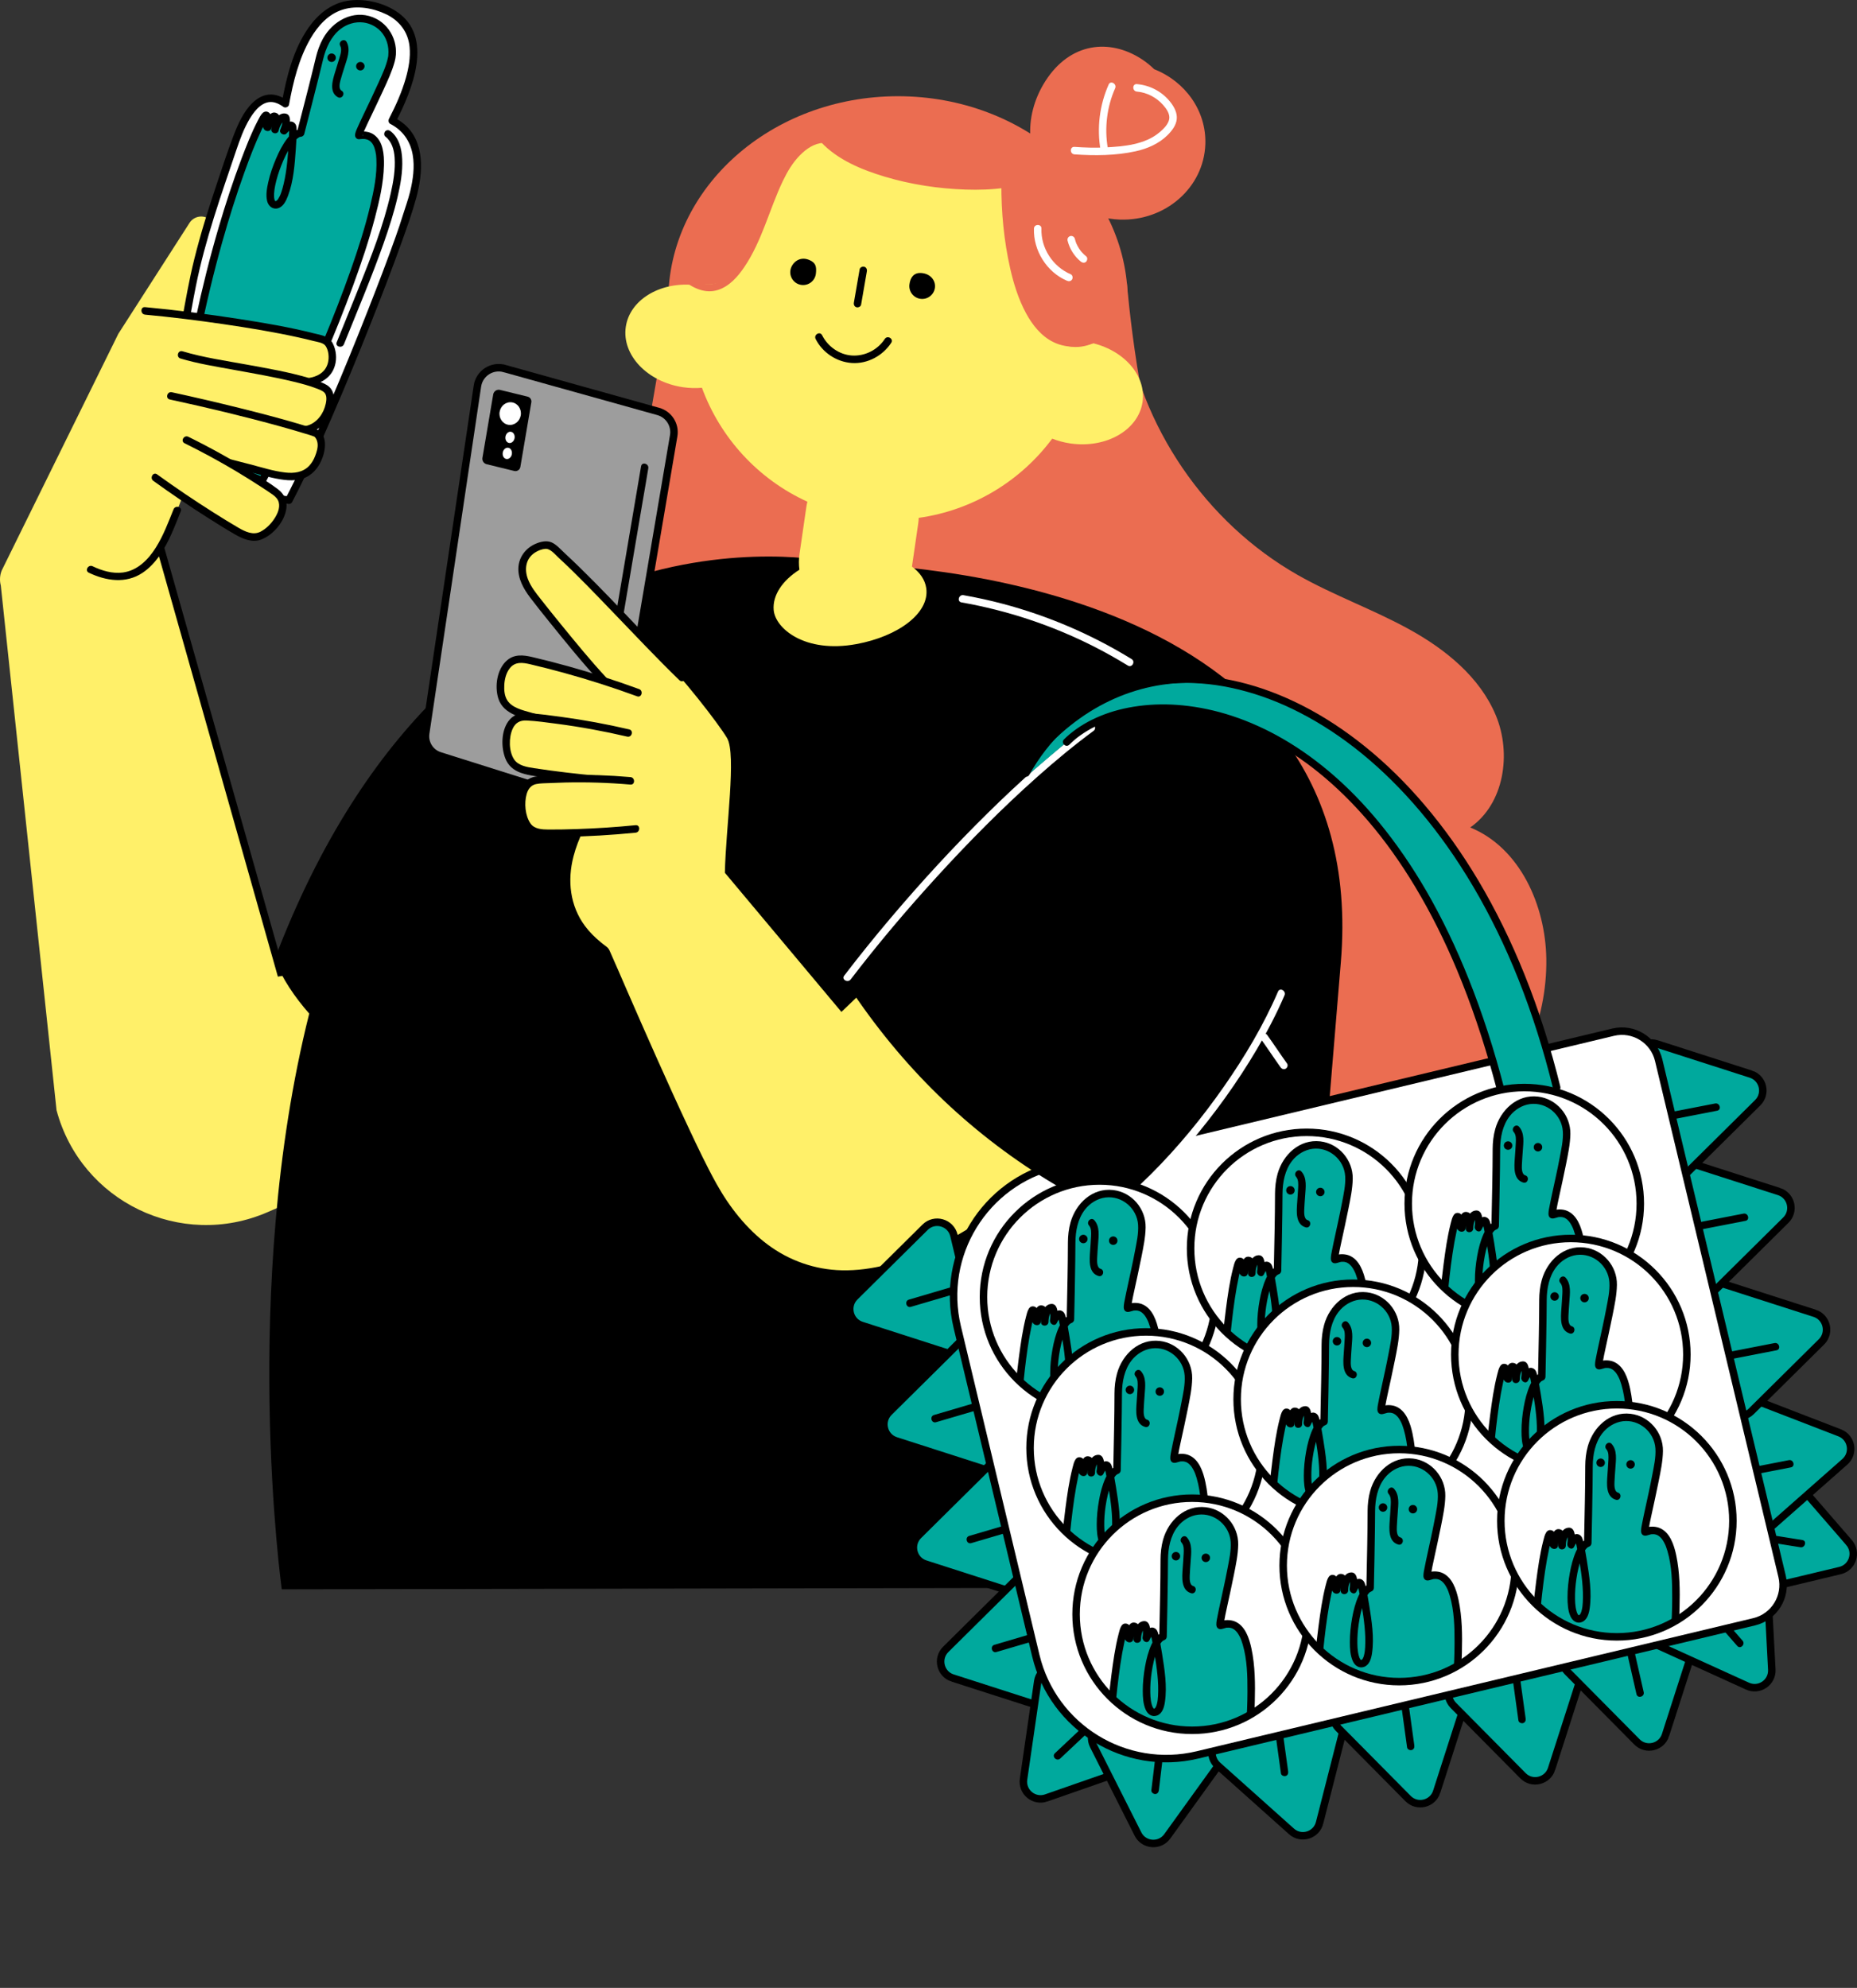 <?xml version="1.0" encoding="UTF-8"?>
<svg id="_レイヤー_2" data-name="レイヤー 2" xmlns="http://www.w3.org/2000/svg" xmlns:xlink="http://www.w3.org/1999/xlink" viewBox="0 0 371.78 397.937">
  <rect x="0" y="0" width="371.78" height="397.937" fill="#333333" stroke="none"/>
  <defs>
    <style>
      .cls-1, .cls-2 {
        fill: none;
      }

      .cls-3, .cls-4 {
        fill: #00a99d;
      }

      .cls-4, .cls-2, .cls-5, .cls-6 {
        stroke: #000;
        stroke-miterlimit: 10;
        stroke-width: 1.5px;
      }

      .cls-5 {
        fill: #9d9d9d;
      }

      .cls-7 {
        clip-path: url(#clippath-1);
      }

      .cls-8 {
        clip-path: url(#clippath-3);
      }

      .cls-9 {
        clip-path: url(#clippath-4);
      }

      .cls-10 {
        clip-path: url(#clippath-2);
      }

      .cls-11 {
        clip-path: url(#clippath-7);
      }

      .cls-12 {
        clip-path: url(#clippath-6);
      }

      .cls-13 {
        clip-path: url(#clippath-8);
      }

      .cls-14 {
        clip-path: url(#clippath-5);
      }

      .cls-15, .cls-6 {
        fill: #fff;
      }

      .cls-16 {
        fill: #eb6d51;
      }

      .cls-17 {
        clip-path: url(#clippath);
      }

      .cls-18 {
        fill: #fff069;
      }
    </style>
    <clipPath id="clippath">
      <circle class="cls-1" cx="220.13" cy="259.642" r="23.231"/>
    </clipPath>
    <clipPath id="clippath-1">
      <circle class="cls-1" cx="261.592" cy="249.899" r="23.231"/>
    </clipPath>
    <clipPath id="clippath-2">
      <circle class="cls-1" cx="305.166" cy="240.936" r="23.231"/>
    </clipPath>
    <clipPath id="clippath-3">
      <circle class="cls-1" cx="229.451" cy="289.851" r="23.231"/>
    </clipPath>
    <clipPath id="clippath-4">
      <circle class="cls-1" cx="270.913" cy="280.108" r="23.231"/>
    </clipPath>
    <clipPath id="clippath-5">
      <circle class="cls-1" cx="314.487" cy="271.145" r="23.231"/>
    </clipPath>
    <clipPath id="clippath-6">
      <circle class="cls-1" cx="238.667" cy="323.136" r="23.231"/>
    </clipPath>
    <clipPath id="clippath-7">
      <circle class="cls-1" cx="280.128" cy="313.394" r="23.231"/>
    </clipPath>
    <clipPath id="clippath-8">
      <circle class="cls-1" cx="323.702" cy="304.431" r="23.231"/>
    </clipPath>
  </defs>
  <g id="_レイヤー_21" data-name="レイヤー 21">
    <g>
      <g>
        <path class="cls-16" d="M113.268,181.283l23.037-133.557,89.278,8.753s2.669,31.738,8.579,39.264c17.634,22.454,42.106,101.305,42.106,101.305l-163-15.764Z"/>
        <path class="cls-16" d="M225.196,64.348c3.027,20.971,16.167,40.248,34.581,50.731,7.212,4.105,15.103,6.898,22.37,10.905,7.267,4.007,14.129,9.555,17.323,17.214,3.194,7.659,1.682,17.698-5.126,22.443,9.94,4.053,15.075,15.559,15.234,26.293.183,12.346-5.141,24.673-14.255,33.004s-21.867,12.531-34.148,11.244"/>
        <ellipse class="cls-16" cx="179.783" cy="60.261" rx="46" ry="41"/>
      </g>
      <g>
        <path class="cls-16" d="M231.074,13.852c-.771-.754-1.628-1.452-2.584-2.066-6.389-4.104-14.231-3.287-19.182,4.42-4.674,7.276-3.891,16.211,1.586,20.642,2.859,4.108,7.694,6.904,13.28,7.106,9.155.33,16.828-6.413,17.14-15.061.242-6.715-4.035-12.588-10.241-15.04Z"/>
        <path class="cls-15" d="M227.61,18.336c2.017.17,3.901,1.165,5.242,2.671.666.748,1.43,1.81,1.225,2.871-.199,1.03-1.156,1.951-1.923,2.6-2.938,2.486-7.161,2.837-10.844,3.03-2.065.108-4.14.039-6.2-.107-.963-.068-.959,1.432,0,1.5,4.043.287,8.27.255,12.247-.618,2.367-.52,4.698-1.533,6.429-3.27.844-.847,1.667-1.911,1.801-3.136.134-1.23-.463-2.388-1.189-3.337-1.637-2.142-4.107-3.477-6.788-3.703-.962-.081-.956,1.419,0,1.5h0Z"/>
        <path class="cls-15" d="M221.961,16.915c-1.833,4.142-2.387,8.69-1.619,13.153.163.949,1.609.547,1.446-.399-.693-4.028-.187-8.257,1.468-11.997.387-.875-.905-1.639-1.295-.757h0Z"/>
      </g>
      <path class="cls-18" d="M56.17,194.643l-24.925-88.086c.305-.696-1.448-2.939-1.213-3.68l17.986-18.641.612-16.999c-.65-.549-6.612-1.048-12.544-1.219l8.644-13.464c1.727-2.69.946-6.269-1.743-7.996l-1.206-.774c-1.292-.829-3.012-.454-3.841.838l-14.251,22.198L.331,114.224c-.373.954-.432,2.002-.169,2.992l11.157,105.022c4.887,18.301,24.914,27.962,42.279,20.397l8.26-3.599,27.006-50.382-32.694,5.99Z"/>
      <path class="cls-2" d="M61.858,239.036l27.006-50.382-32.694,5.99-24.925-88.086c.305-.696-1.448-2.939-1.213-3.68"/>
      <g>
        <g>
          <path class="cls-15" d="M33.456,91.794c-1.085-2.265,4.57-32.226,4.57-32.226,1.713-9.867,5.01-19.505,8.302-28.963,1.078-3.096,4.395-14.479,10.808-9.844C59.973,5.059,66.023-.974,74.714,1.167c9.018,2.221,10.795,9.527,3.808,22.99,8.836,4.439,3.445,17.11,2.853,19.129-1.953,6.659-15.013,40.588-23.545,56.846-6.335-.793-23.288-6.074-24.373-8.339Z"/>
          <path d="M34.103,91.415c.129.283.02.062.011-.023-.027-.265-.007.08-.019-.107-.016-.246-.028-.49-.027-.737.003-.74.06-1.48.125-2.217.188-2.125.477-4.241.783-6.351.737-5.093,1.603-10.168,2.503-15.235.56-3.155,1.107-6.318,1.736-9.46,1.862-9.298,5.047-18.205,8.071-27.167.747-2.214,1.545-4.433,2.765-6.438,1.036-1.703,2.721-3.751,4.967-3.155.639.17,1.205.503,1.741.883.374.265,1.019.004,1.101-.448.827-4.541,1.966-9.213,4.298-13.242,1.479-2.556,3.586-4.91,6.488-5.803,2.822-.869,6.069-.315,8.688.953,2.654,1.285,4.395,3.569,4.668,6.539.192,2.093-.178,4.192-.747,6.201-.805,2.844-2.026,5.551-3.38,8.171-.178.344-.107.834.269,1.026,2.479,1.269,3.996,3.434,4.477,6.162.432,2.453.064,5.024-.522,7.419-.39,1.594-.959,3.12-1.441,4.685-.433,1.406-.906,2.798-1.397,4.185-1.759,4.97-3.654,9.893-5.582,14.799-2.48,6.31-5.043,12.589-7.719,18.819-2.482,5.778-5.04,11.535-7.883,17.146-.294.58-.592,1.159-.894,1.735l.647-.371c-3.459-.441-7.032-1.478-10.418-2.484-3.634-1.08-7.315-2.238-10.75-3.859-.628-.297-1.255-.61-1.839-.989-.098-.064-.194-.129-.289-.197-.017-.012-.064-.038-.179-.146-.073-.069-.145-.137-.211-.213-.015-.017.05.096-.039-.08-.438-.86-1.732-.102-1.295.757.45.885,1.617,1.425,2.454,1.85,1.529.777,3.135,1.408,4.741,2.004,3.984,1.479,8.072,2.717,12.197,3.737,1.857.459,3.73.877,5.629,1.119.244.031.538-.163.647-.371,2.892-5.518,5.449-11.214,7.932-16.926,2.771-6.375,5.418-12.804,7.979-19.266,2.072-5.227,4.101-10.474,5.999-15.768,1.055-2.942,2.127-5.932,2.947-8.949,1.332-4.9,1.858-11.255-2.519-14.841-.594-.486-1.23-.902-1.913-1.252l.269,1.026c3.284-6.353,7.919-17.291.071-22.323-2.766-1.773-6.456-2.583-9.703-2.047-3.251.536-5.859,2.67-7.719,5.3-3.094,4.375-4.46,9.905-5.405,15.096l1.101-.448c-1.078-.765-2.376-1.312-3.721-1.175-1.232.126-2.308.755-3.191,1.601-1.888,1.808-2.997,4.374-3.913,6.775-1.217,3.194-2.268,6.464-3.357,9.703-1.643,4.887-3.187,9.811-4.43,14.817-1.038,4.184-1.781,8.436-2.544,12.677-.923,5.133-1.811,10.273-2.588,15.43-.36,2.39-.703,4.785-.96,7.188-.149,1.397-.367,2.88-.2,4.285.033.278.082.502.198.757.4.877,1.692.116,1.295-.757Z"/>
        </g>
        <path d="M77.141,27.329c1.297,1.005,1.753,2.612,1.864,4.238.164,2.388-.25,4.797-.773,7.118-1.457,6.468-3.929,12.708-6.378,18.852-1.462,3.667-2.972,7.314-4.442,10.977-.359.895,1.09,1.284,1.446.399,2.695-6.712,5.536-13.371,7.939-20.196,1.068-3.034,2.06-6.106,2.792-9.241.578-2.477,1.054-5.065.933-7.62-.096-2.038-.626-4.275-2.32-5.587-.322-.25-.745-.308-1.06,0-.261.256-.32.813,0,1.06h0Z"/>
        <g>
          <path class="cls-3" d="M63.956,11.709c2.856-12.02,15.354-9.071,14.526-.508-.325,3.366-7.336,16.042-6.597,15.926,13.585-2.132-8.93,49.411-19.384,69.084l-16.751-6.585c4.376-39.392,16.607-66.971,17.512-66.548.704.106-.353,2.213.33,2.422,1.073-3.516,2.358-2.468,1.466.455.69-2.917,3.37-3.802,1.772.222,1.332-1.637,1.768-1.084,1.799-.535.079,1.415-.436,15.756-3.585,15.353-3.018-.386,1.986-14.309,5.141-14.365,0,0,2.728-10.53,3.771-14.921Z"/>
          <path d="M64.679,11.909c.555-2.286,1.57-4.589,3.465-6.078,1.296-1.018,2.977-1.533,4.594-1.332,1.528.19,2.979,1.014,3.894,2.262.501.683.831,1.464,1.007,2.291.096.45.133.907.132,1.367-.001.241-.013.481-.034.721-.014.169-.002.05-.006.076-.012.079-.027.157-.043.236-.362,1.779-1.19,3.498-1.928,5.144-.932,2.081-1.929,4.131-2.911,6.189-.38.797-.762,1.594-1.12,2.402-.218.492-.483,1.004-.603,1.533-.059.262-.072.536.072.775.105.174.279.306.475.357.153.04.259.01.411-.001.134-.01-.111.009.068-.009.24-.023.477-.032.718-.024.126.004.286.029.155.008.104.017.207.036.309.062.091.023.179.053.269.082.097.031.091.036-.009-.008.055.024.111.048.163.077.078.045.155.09.232.135.038.023.074.051.11.076.099.069-.116-.103.006.007.118.107.363.369.365.371-.06-.077.088.128.119.177.057.09.111.183.16.278.048.091.091.184.133.278-.081-.181.056.153.08.222.078.228.142.461.194.696.139.618.162.873.196,1.541.165,3.188-.514,6.37-1.253,9.459-1.034,4.322-2.399,8.565-3.873,12.755-1.678,4.771-3.524,9.483-5.466,14.153-1.92,4.617-3.941,9.193-6.046,13.728-1.811,3.903-3.682,7.78-5.652,11.606-.398.773-.801,1.544-1.209,2.313l.847-.345c-4.892-1.923-9.785-3.846-14.677-5.769-.691-.272-1.383-.544-2.074-.815l.55.723c.838-7.514,2.004-14.99,3.491-22.403,1.261-6.287,2.749-12.53,4.484-18.703,1.329-4.728,2.798-9.42,4.465-14.041,1.056-2.928,2.138-5.774,3.455-8.546.329-.692.661-1.399,1.084-2.04.03-.045.062-.088.091-.134.103-.163-.048.062-.016.018.101-.142.197-.107-.006-.029.055-.021-.174.056-.215.061-.077.009-.226.007-.271-.011.012.005-.3-.308-.296-.309-0.0 0.0.042-.039.002.05-.059.133-.04.418-.064.569-.042.268-.095.543-.1.815-.009.471.139,1.016.611,1.223.45.197.943.054,1.101-.448.152-.483.314-.967.574-1.404.032-.053.218-.244.224-.302-.005.053.034-.035.035-.021.013.129-.773-.036-.572-.108-.078.028.027-.155-.021-.035-.009.022.035.104.036.127.011.139.017.282.012.425-.017.469-.137.927-.269,1.375l1.446.399c.127-.504.304-.992.603-1.422.092-.133.193-.26.314-.369.084-.076.186-.157.186-.148.001-.088.154.048 0-.008-.096-.035-.168-.045-.257-.103-.141-.092-.049-.152-.047.097.004.601-.261,1.227-.473,1.776-.267.69.784,1.291,1.253.729.065-.078.905-.93.923-.881.019.053-.343-.114-.368-.129-.121-.073.003-.052-.037-.043.013-.003.001.132.001-0-.002.264.007.527.003.791-.017,1.03-.07,2.061-.139,3.089-.185,2.741-.443,5.543-1.189,8.196-.144.513-.318,1.057-.528,1.497-.097.201-.204.396-.325.583-.072.112-.125.19-.306.349-.091.08.093-.047-.077.049-.161.091.024-.006-.062.03-.186.079.061-.001-.054.014-.21.028.084-.054-.104-.012-.108.024.135.01-.034-.025.139.029.04.069-.026-.042.113.189-.022-.047-.038-.086.031.079-.01-.002-.04-.12-.09-.36-.113-.693-.09-1.192.026-.556.112-1.1.224-1.645.276-1.35.697-2.673,1.196-3.957.552-1.419,1.219-2.819,2.072-4.084.31-.46.652-.894,1.06-1.273.169-.157.235-.208.482-.348.171-.097-.023-.004.156-.065.035-.012.074-.02.11-.027.155-.033-.151.009.016.002.327-.014.638-.223.723-.55.973-3.758,1.937-7.518,2.879-11.283.303-1.211.604-2.423.893-3.638.223-.938-1.222-1.339-1.446-.399-1.079,4.533-2.255,9.043-3.418,13.554-.118.456-.235.912-.353,1.367l.723-.55c-1.173.05-2.044,1.009-2.707,1.88-.928,1.22-1.625,2.609-2.225,4.014-.646,1.513-1.192,3.076-1.548,4.684-.266,1.203-.521,2.563-.225,3.786.242.997,1.109,1.749,2.173,1.441,1.091-.316,1.638-1.53,2.004-2.498,1.107-2.932,1.345-6.269,1.565-9.369.09-1.269.168-2.545.163-3.817-.002-.491-.034-1.014-.425-1.369-.942-.856-2.084.324-2.661,1.015l1.253.729c.363-.937,1.206-3.696-.696-3.667-1.417.021-2.239,1.918-2.522,3.047-.235.937,1.174,1.326,1.446.399.276-.941.797-3.011-.454-3.538-1.423-.6-2.173,1.781-2.458,2.684l1.101-.448c-.213-.093.195.178.132.219.017-.011.007-.271.01-.305.025-.27.083-.537.117-.805.059-.475.064-1.01-.315-1.364-.392-.366-.949-.343-1.325.015-.419.399-.698.995-.961,1.499-1.297,2.482-2.32,5.123-3.311,7.739-1.686,4.453-3.164,8.986-4.508,13.554-1.794,6.097-3.338,12.268-4.659,18.484-1.592,7.493-2.853,15.056-3.79,22.66-.126,1.026-.246,2.052-.361,3.079-.039.349.265.611.55.723,4.892,1.923,9.785,3.846,14.677,5.769.691.272,1.383.544,2.074.815.294.116.703-.075.847-.345,1.941-3.656,3.771-7.371,5.544-11.111,2.16-4.555,4.229-9.153,6.206-13.79,2.056-4.821,4.019-9.684,5.821-14.606,1.62-4.423,3.129-8.897,4.333-13.453.906-3.431,1.732-6.992,1.814-10.556.048-2.087-.138-4.794-2.011-6.119-.797-.564-1.808-.713-2.762-.606-.088.01-.25-.003-.318.042-.066.044.748.445.783.504.396.68.023.152.022.15.039.057-.059.182.014-.013.081-.214.149-.431.236-.643.036-.087.063-.15.143-.333.076-.173.154-.346.232-.518.192-.422.39-.842.588-1.261.975-2.06,1.978-4.108,2.925-6.181.852-1.865,1.757-3.77,2.297-5.755.984-3.623-.882-7.529-4.392-8.896-3.957-1.541-8.006.762-9.95,4.261-.661,1.189-1.12,2.485-1.44,3.804-.228.937,1.218,1.337,1.446.399Z"/>
        </g>
        <path d="M68.11,9.17c.385.72.075,1.664-.14,2.392-.288.975-.597,1.944-.896,2.915-.472,1.534-1.235,3.958.56,4.977.84.477,1.597-.818.757-1.295-.637-.362-.392-1.462-.246-2.027.237-.918.549-1.822.828-2.728.482-1.567,1.275-3.413.432-4.991-.455-.852-1.75-.095-1.295.757h0Z"/>
        <circle cx="66.391" cy="11.556" r=".848"/>
        <circle cx="72.141" cy="13.252" r=".848"/>
      </g>
      <path class="cls-18" d="M34.468,92.868c-6.912.048-12.936-6.598-12.771-13.507s5.974-13.068,12.787-14.235c4.017-.688,8.558.362,11.097,3.55,1.787,2.243,2.376,5.253,2.22,8.116-.492,9.046-8.758,16.976-17.816,17.091"/>
      <path class="cls-18" d="M12.059,111.655l11.17-28.417,17.98,4.311-8.018,20.399c-2.259,5.746-8.748,8.574-14.495,6.315l-6.637-2.609Z"/>
      <path d="M17.784,114.645c3.436,1.642,7.407,2.251,10.738.029,2.734-1.823,4.457-4.81,5.782-7.739.681-1.506,1.269-3.05,1.887-4.581.361-.895-1.089-1.284-1.446-.399-1.051,2.603-2.034,5.244-3.531,7.634-1.507,2.406-3.669,4.628-6.615,5.015-2.089.274-4.191-.361-6.058-1.254-.866-.414-1.628.878-.757,1.295h0Z"/>
      <g>
        <g>
          <path class="cls-18" d="M29.037,62.237c11.258,1.044,28.029,3.509,35.677,5.785.452.134.853.41,1.099.812,1.449,2.37,1.289,7.83-5.982,7.742-2.132-.026-11.868-1.932-17.997-3.02"/>
          <path d="M29.037,62.986c5.244.489,10.475,1.139,15.686,1.902,5.064.741,10.126,1.568,15.124,2.676.972.215,1.941.443,2.904.692.769.199,1.992.312,2.454,1.02.584.895.724,2.248.457,3.319-.863,3.456-5.149,3.413-7.973,3.002-5.242-.763-10.44-1.839-15.654-2.766-.944-.168-1.349,1.277-.399,1.446,5.004.889,9.991,1.897,15.016,2.67,1.803.277,3.532.509,5.353.218,1.876-.3,3.739-1.242,4.647-2.984.692-1.326.8-2.912.398-4.345-.211-.752-.555-1.545-1.178-2.041-.798-.635-2.014-.807-2.985-1.054-4.944-1.258-9.999-2.107-15.037-2.89-6.244-.97-12.52-1.78-18.812-2.367-.96-.089-.954,1.411,0,1.5h0Z"/>
        </g>
        <g>
          <path class="cls-18" d="M36.335,71.043c6.79,2.044,24.003,3.953,28.706,6.681.539.313.915.851.983,1.471.334,3.019-1.96,6.768-5.416,6.888-1.256.044-11.311-2.232-18.544-3.756"/>
          <path d="M36.135,71.766c3.437,1.027,7.02,1.597,10.543,2.241,4.066.743,8.149,1.441,12.167,2.414,1.527.37,3.059.771,4.526,1.342.531.207,1.26.448,1.634.895.603.723.269,2.089.009,2.896-.587,1.82-2.096,3.515-4.074,3.757-.512.063-.804-.006-1.199-.069-.724-.114-1.445-.253-2.165-.394-5.12-1.001-10.207-2.168-15.312-3.244-.941-.198-1.344,1.247-.399,1.446,4.899,1.033,9.782,2.141,14.692,3.121,1.283.256,2.65.636,3.965.661,2.129.041,4.044-1.385,5.13-3.124,1.048-1.678,1.953-4.763.223-6.301-.535-.475-1.261-.752-1.916-1.016-.733-.295-1.485-.539-2.243-.761-3.982-1.171-8.106-1.875-12.183-2.621-4.334-.793-8.768-1.425-12.997-2.689-.927-.277-1.323,1.17-.399,1.446h0Z"/>
        </g>
        <g>
          <path class="cls-18" d="M34.2,79.245c9.357,2.022,22.49,5.254,28.979,7.451.515.174,1.452,1.445,1.085,3.218-.543,2.627-1.887,4.761-4.502,5.358-1.825.417-4.332-.174-6.146-.636-3.987-1.016-7.363-1.906-11.35-2.923"/>
          <path d="M34.001,79.968c7.478,1.618,14.932,3.397,22.305,5.442,1.533.425,3.061.864,4.581,1.334.654.202,1.338.378,1.973.634.18.073.021-.016.098.046.083.066.152.152.213.237.21.289.334.648.392.997.146.874-.166,1.833-.478,2.643-.272.707-.662,1.389-1.185,1.94-1.275,1.339-3.038,1.548-4.796,1.345-2.393-.276-4.754-1.047-7.079-1.648-2.519-.651-5.037-1.306-7.558-1.949-.936-.239-1.335,1.207-.399,1.446,2.41.615,4.817,1.24,7.224,1.862,2.275.588,4.557,1.289,6.88,1.661,1.953.313,4.016.348,5.732-.782,1.478-.973,2.386-2.537,2.872-4.208.449-1.545.548-3.805-1.018-4.811-.548-.352-1.3-.491-1.917-.686-.778-.245-1.559-.481-2.342-.711-3.802-1.117-7.64-2.113-11.486-3.069-4.522-1.124-9.06-2.185-13.614-3.17-.941-.204-1.343,1.242-.399,1.446h0Z"/>
        </g>
        <g>
          <path class="cls-18" d="M37.325,88.08c5.98,2.941,11.758,6.295,17.277,10.03.584.395,1.181.811,1.562,1.405,1.787,2.793-1.976,7.234-4.428,7.885-1.616.428-3.264-.442-4.701-1.297-5.475-3.261-10.804-6.764-15.968-10.498"/>
          <path d="M36.947,88.728c3.517,1.733,6.965,3.603,10.332,5.612,1.683,1.005,3.346,2.043,4.987,3.115.79.516,1.591,1.025,2.356,1.577.554.4,1.035.882,1.196,1.564.271,1.146-.307,2.355-.925,3.286-.679,1.023-1.617,1.961-2.71,2.536-1.516.798-3.14-.015-4.485-.797-1.713-.995-3.396-2.046-5.07-3.103-3.805-2.403-7.533-4.927-11.181-7.562-.783-.566-1.533.734-.757,1.295,3.552,2.565,7.178,5.025,10.878,7.37,1.804,1.143,3.617,2.285,5.469,3.35,1.57.903,3.468,1.722,5.276,1.024,2.452-.947,4.7-3.649,5.026-6.273.195-1.573-.481-2.873-1.726-3.814-1.636-1.238-3.428-2.31-5.167-3.394-4.125-2.573-8.38-4.933-12.741-7.082-.863-.425-1.623.868-.757,1.295h0Z"/>
        </g>
      </g>
      <path d="M165.955,112.682l.205-.275s-74.865-15.973-111.175,79.627c1.514,3.886,4.008,7.542,6.924,10.867-13.851,55.178-5.498,115.244-5.498,115.244l201.656-.384,10.374-125.122c6.349-75.932-87.503-79.82-102.487-79.957Z"/>
      <path d="M251.154,244.467c-2.142,11.977-3.692,24.06-4.63,36.191-.265,3.424-.48,6.851-.648,10.281h1.5c-.024-.967,1.388-1.099,2.057-.784,1.258.593,1.348,2.548,1.371,3.726.077,3.995-.218,8.019-.695,11.983-.115.956,1.386.948,1.5,0,.304-2.523.513-5.056.618-7.595.089-2.145.325-4.482-.157-6.595-.375-1.647-1.486-3.104-3.277-3.171-1.432-.054-2.956.872-2.916,2.437.025.969,1.453.962,1.5,0,.59-12.019,1.768-24.009,3.552-35.909.509-3.396,1.068-6.784,1.672-10.164.169-.944-1.276-1.349-1.446-.399h0Z"/>
      <path class="cls-18" d="M218.29,68.586c2.591-21.609-12.507-41.459-34.167-44.604-21.66-3.144-41.78,11.593-45.44,33.047-6.734-.551-12.622,3.065-13.399,8.416-.817,5.627,4.327,11.032,11.488,12.071,1.287.187,2.549.214,3.762.111,3.666,10.004,11.232,18.303,21.111,22.802-.089.361-.163.729-.218,1.104l-1.37,9.436c-.152,1.047-.144,2.079-.015,3.079-3.404,2.165-5.398,5.105-5.147,8.063.312,3.681,6.23,8.719,16.56,6.821,8.379-1.54,14.697-6.215,13.986-11.188-.243-1.699-1.282-3.165-2.862-4.323l1.254-8.636c.055-.376.088-.75.105-1.122,10.75-1.505,20.361-7.31,26.72-15.858,1.133.444,2.351.777,3.638.964,7.162,1.04,13.63-2.679,14.447-8.306.777-5.351-3.84-10.492-10.453-11.879Z"/>
      <g>
        <path class="cls-16" d="M218.854,68.713c7.39-3.133,1.319-15.756-1.373-21.28-2.967-6.089-11.99-15.528-14.471-15.862-5.659-.761-.791,44.193,15.844,37.142Z"/>
        <path class="cls-16" d="M164.206,24.937s-12.425,4.589-17.715,11.063c-4.286,5.245-12.868,17.6-9.189,19.612,15.341,8.389,14.641-25.554,26.645-27.724,4.971-.899.259-2.951.259-2.951Z"/>
        <path class="cls-16" d="M206.243,33.624c2.102-3.28-10.367-10.455-20.621-12.642-10.611-2.263-20.654-.894-21.681,3.955-.936,4.417,6.941,8.87,17.233,10.704,9.619,1.713,20.792,4.657,25.069-2.016Z"/>
      </g>
      <path class="cls-16" d="M219.773,66.869c-2.455,1.084-5.304,1.622-7.854.532-2.265-.968-3.897-2.97-5.084-5.064-1.466-2.585-2.382-5.459-3.074-8.337-.715-2.979-1.176-6.016-1.472-9.064-.264-2.725-.41-5.466-.393-8.205.006-.912-1.412-.913-1.417,0-.036,5.679.507,11.448,1.763,16.989.699,3.082,1.653,6.162,3.16,8.953,1.264,2.341,3.033,4.595,5.465,5.794,3.115,1.536,6.55.982,9.621-.374.833-.368.112-1.589-.715-1.224h0Z"/>
      <path class="cls-16" d="M200.908,36.127c-4.777.683-9.762.395-14.52-.288-5.129-.737-10.332-1.981-15.003-4.275-2.197-1.079-4.303-2.406-5.982-4.206-.66-.707-1.719.355-1.061,1.061,3.334,3.574,8.192,5.57,12.783,6.946,5.235,1.569,10.735,2.403,16.195,2.585,2.668.089,5.343.003,7.987-.375.952-.136.547-1.582-.399-1.446h0Z"/>
      <path class="cls-16" d="M164.872,27.179c-3.305.138-5.91,2.698-7.659,5.29-2.133,3.161-3.3,6.875-4.668,10.4-.982,2.531-2.021,5.058-3.307,7.453-1.123,2.091-2.489,4.348-4.515,5.68-.935.615-1.988.966-3.116.881-1.419-.107-2.724-.898-3.804-1.772-.703-.569-1.712.428-1.002,1.002,1.954,1.583,4.412,2.74,6.947,1.926,2.271-.729,3.943-2.635,5.243-4.547,3.577-5.265,5.024-11.569,7.735-17.252.891-1.867,1.956-3.666,3.412-5.15,1.264-1.288,2.874-2.415,4.734-2.493.909-.038.914-1.456,0-1.417h0Z"/>
      <path d="M177.134,67.857c-1.416,2.179-3.989,3.483-6.585,3.309-2.542-.17-4.827-1.815-5.96-4.063-.435-.862-1.729-.104-1.295.757,1.378,2.733,4.202,4.601,7.255,4.806,3.128.209,6.19-1.45,7.881-4.052.527-.812-.771-1.565-1.295-.757h0Z"/>
      <g>
        <path d="M172.103,53.919c-.384,2.221-.769,4.442-1.153,6.663-.069.399.107.808.524.923.361.099.853-.123.923-.524.384-2.221.769-4.442,1.153-6.663.069-.399-.107-.808-.524-.923-.361-.099-.853.123-.923.524h0Z"/>
        <path d="M158.23,54.187c.165-1.412,1.713-3.023,3.784-2.15,1.31.552,1.493,1.334,1.329,2.746s-1.443,2.423-2.855,2.258-2.423-1.443-2.258-2.855Z"/>
        <path d="M182.068,56.967c.165-1.412.877-2.391,2.297-2.323,1.899.091,2.981,1.508,2.816,2.92s-1.443,2.423-2.855,2.258c-1.412-.165-2.423-1.443-2.258-2.855Z"/>
      </g>
      <path class="cls-18" d="M205.893,166.727l-37.437,35.834-23.332-27.851c.179-8.925,2.346-23.703.444-26.954-1.57-2.685-9.269-12.726-14.27-17.387-8.814-8.211-11.713-10.048-15.563-5.241-5.899,7.364,1.241,23.552,4.498,35.658-8.546,11.756-10.026,21.23.516,29.142,5.207,11.068,14.864,35.141,22.361,47.976,10.301,17.634,25.735,21.726,46.985,11.041,14.116-7.097,50.885-40.412,50.885-40.412l-35.087-41.807Z"/>
      <path d="M115.474,165.434c-2.629,5.498-3.974,11.836-1.439,17.617,1.365,3.113,3.703,5.518,6.368,7.55.073.055.145.11.217.166-.158-.121.108.175-.034-.072.063.109.106.234.158.348.174.388.345.778.515,1.168.586,1.337,1.167,2.676,1.75,4.015,1.835,4.215,3.675,8.427,5.536,12.63,2.189,4.945,4.401,9.88,6.673,14.787,1.929,4.166,3.878,8.332,6.018,12.395,2.316,4.396,5.161,8.54,8.794,11.959,4.095,3.855,9.165,6.599,14.756,7.454,5.888.9,11.871-.147,17.43-2.153,7.161-2.584,13.75-6.605,19.879-11.074,1.744-1.272,3.455-2.589,5.141-3.937.754-.603-.314-1.658-1.06-1.06-6.208,4.965-12.842,9.548-20.087,12.873-5.479,2.515-11.469,4.315-17.547,4.184-5.395-.116-10.526-1.927-14.848-5.148-4.253-3.17-7.657-7.516-10.228-12.126-2.007-3.599-3.771-7.338-5.525-11.065-2.245-4.77-4.417-9.573-6.564-14.388-1.983-4.447-3.941-8.906-5.887-13.369-1.137-2.607-2.254-5.224-3.414-7.821-.173-.388-.337-.617-.682-.882-.168-.129-.337-.257-.506-.386-.113-.087-.035-.027-.043-.033-.046-.036-.092-.071-.137-.107-.123-.097-.246-.195-.367-.294-1.181-.963-2.286-2.043-3.199-3.266-3.047-4.085-3.592-9.154-2.315-14.013.471-1.793,1.144-3.522,1.944-5.194.414-.866-.878-1.628-1.295-.757h0Z"/>
      <g>
        <path class="cls-5" d="M100.996,73.768l30.794,8.596c2.122.592,3.454,2.692,3.085,4.864l-11.923,70.199c-.416,2.45-2.901,3.968-5.271,3.22l-29.637-9.358c-1.92-.606-3.115-2.518-2.818-4.509l10.358-69.502c.381-2.559,2.92-4.205,5.412-3.51Z"/>
        <path d="M128.344,93.341c-.318,1.872-.636,3.744-.954,5.616l-2.279,13.42-2.756,16.227c-.797,4.693-1.594,9.386-2.391,14.079-.386,2.271-.796,4.539-1.157,6.814-.005.032-.011.064-.016.096-.16.944,1.284,1.35,1.446.399.318-1.872.636-3.744.954-5.616l2.279-13.42,2.756-16.227c.797-4.693,1.594-9.386,2.391-14.079.386-2.271.796-4.539,1.157-6.814.005-.032.011-.064.016-.096.16-.944-1.284-1.35-1.446-.399h0Z"/>
        <path d="M100.114,78.05l5.515,1.348c.508.124.834.62.746,1.136l-2.198,12.94c-.097.571-.658.939-1.22.802l-5.532-1.352c-.571-.14-.937-.696-.838-1.276l2.157-12.697c.109-.641.739-1.055,1.37-.901Z"/>
        <ellipse class="cls-15" cx="102.144" cy="82.79" rx="2.275" ry="2.142" transform="translate(3.419 169.629) rotate(-80.361)"/>
        <ellipse class="cls-15" cx="102.111" cy="87.553" rx="1.138" ry=".924" transform="translate(-1.304 173.562) rotate(-80.361)"/>
        <ellipse class="cls-15" cx="101.567" cy="90.757" rx="1.138" ry=".924" transform="translate(-4.916 175.693) rotate(-80.361)"/>
      </g>
      <g>
        <path class="cls-18" d="M125.273,142.141l8.27-9.057-22.368-23.261c-1.014-1.055-2.692-1.086-3.745-.071l-1.22,1.176c-2.249,2.169-2.317,5.75-.151,8.002l19.214,23.211Z"/>
        <g>
          <path class="cls-18" d="M136.545,135.631c-7.683-7.445-19.821-20.858-25.886-26.043-.358-.306-.808-.494-1.279-.482-2.777.071-7.274,3.17-3.252,9.227,1.179,1.776,10.538,13.344,14.78,17.9"/>
          <path d="M137.075,135.101c-8.203-7.956-15.689-16.646-24.071-24.419-.779-.722-1.651-1.744-2.651-2.139-.998-.394-2.173-.096-3.122.312-1.938.835-3.317,2.594-3.444,4.729-.133,2.221,1.036,4.288,2.33,6.004,1.18,1.564,2.408,3.093,3.637,4.618,3.437,4.262,6.895,8.546,10.624,12.558.658.708,1.717-.354,1.06-1.06-3.178-3.419-6.14-7.051-9.09-10.667-1.357-1.663-2.705-3.334-4.028-5.025-1-1.279-2.066-2.577-2.64-4.119-.73-1.961-.432-4.087,1.419-5.278.621-.4,1.37-.701,2.095-.75.982-.066,1.88,1.076,2.555,1.698,3.855,3.552,7.474,7.363,11.108,11.137,4.351,4.518,8.653,9.093,13.157,13.461.693.672,1.755-.387,1.06-1.06h0Z"/>
        </g>
        <path class="cls-18" d="M128.419,148.73l2.749-9.619-24.624-6.705c-2.766-.753-5.654.809-6.522,3.528l-0.0 0c-.92,2.882.784,5.919,3.733,6.654l24.664,6.142Z"/>
        <g>
          <path class="cls-18" d="M127.754,138.664c-7.054-2.59-14.282-4.752-21.617-6.467-.776-.181-1.579-.359-2.356-.255-3.654.493-4.294,6.286-2.9,8.577.919,1.509,2.911,2.184,4.725,2.707,6.916,1.995,13.915,3.718,20.97,5.164"/>
          <path d="M127.953,137.941c-4.659-1.707-9.385-3.231-14.166-4.561-2.393-.666-4.799-1.283-7.217-1.851-1.814-.426-3.617-.617-5.104.696-1.981,1.749-2.456,5.151-1.706,7.582.511,1.656,1.822,2.698,3.374,3.36,2.078.887,4.351,1.382,6.526,1.972,5.529,1.499,11.105,2.822,16.716,3.974.942.193,1.345-1.252.399-1.446-4.569-.939-9.115-1.989-13.631-3.157-2.297-.594-4.586-1.218-6.867-1.871-1.608-.461-3.718-.925-4.701-2.424-.589-.897-.671-2.095-.613-3.137.064-1.157.382-2.415,1.12-3.335,1.071-1.337,2.571-1.125,4.089-.768,2.223.522,4.436,1.087,6.638,1.691,4.978,1.367,9.898,2.945,14.745,4.721.907.333,1.299-1.116.399-1.446h0Z"/>
        </g>
        <path class="cls-18" d="M127.489,156.582l1.326-9.912-22.387-2.994c-2.515-.336-4.875,1.634-5.329,4.449l-0.0 0c-.482,2.984,1.358,5.734,4.032,6.025l22.359,2.432Z"/>
        <g>
          <path class="cls-18" d="M125.766,146.732c-6.489-1.519-13.083-2.59-19.719-3.203-.702-.065-1.428-.122-2.098.096-3.153,1.026-3.06,6.846-1.577,8.904.978,1.356,2.804,1.729,4.457,1.978,6.301.951,12.643,1.622,19.003,2.01"/>
          <path d="M125.966,146.009c-4.512-1.052-9.071-1.894-13.663-2.515-2.216-.3-4.447-.598-6.679-.751-1.571-.108-2.951.367-3.875,1.675-1.415,2.004-1.444,5.149-.587,7.379.553,1.44,1.625,2.369,3.071,2.89,1.884.678,4.022.791,5.993,1.056,5.182.696,10.388,1.204,15.607,1.525.964.059.96-1.44,0-1.5-4.199-.259-8.391-.636-12.568-1.138-2.112-.254-4.222-.534-6.325-.859-1.386-.214-3.153-.477-4.002-1.74-1.098-1.635-1.096-4.41-.3-6.157.545-1.196,1.461-1.706,2.774-1.644,2.031.096,4.073.394,6.088.657,4.728.618,9.424,1.485,14.068,2.568.939.219,1.34-1.227.399-1.446h0Z"/>
        </g>
        <path class="cls-18" d="M128.751,165.752l.202-9.962-20.405.41c-2.292.046-4.215,2.341-4.342,5.182l-0.0 0c-.135,3.012,1.792,5.445,4.223,5.33l20.323-.959Z"/>
        <g>
          <path class="cls-18" d="M126.22,156.307c-5.979-.523-12.008-.588-18.029-.196-.637.041-1.294.094-1.875.409-2.73,1.484-2.065,7.203-.528,9.008,1.013,1.189,2.691,1.282,4.2,1.28,5.753-.009,11.517-.299,17.268-.871"/>
          <path d="M126.22,155.557c-4.267-.368-8.551-.513-12.832-.421-1.073.023-2.145.06-3.217.112-1.004.049-2.039.052-3.032.223-1.296.223-2.298,1.055-2.835,2.243-.984,2.18-.739,4.998.215,7.148,1.437,3.238,5.373,2.719,8.306,2.668,4.82-.085,9.634-.37,14.431-.844.951-.094.961-1.594,0-1.5-3.896.385-7.804.646-11.717.775-1.909.063-3.822.108-5.732.095-1.268-.008-2.815-.073-3.603-1.22-1.078-1.568-1.275-4.082-.769-5.872.278-.982.847-1.791,1.892-2.009.877-.183,1.828-.158,2.721-.202,1.031-.051,2.062-.089,3.093-.113,4.364-.102,8.731.04,13.08.415.961.083.956-1.417,0-1.5h0Z"/>
        </g>
      </g>
      <g>
        <path class="cls-4" d="M172.51,265.319l18.85,6.058c2.555.821,5.026-1.468,4.402-4.078l-4.78-19.988c-.624-2.61-3.863-3.534-5.77-1.646l-14.07,13.93c-1.836,1.817-1.09,4.934,1.369,5.724Z"/>
        <path class="cls-4" d="M179.353,288.412l18.85,6.058c2.555.821,5.026-1.468,4.402-4.078l-4.78-19.988c-.624-2.61-3.863-3.534-5.77-1.646l-14.07,13.93c-1.836,1.817-1.09,4.934,1.369,5.724Z"/>
        <path class="cls-4" d="M185.251,313.076l18.85,6.058c2.555.821,5.026-1.468,4.402-4.078l-4.78-19.988c-.624-2.61-3.863-3.534-5.77-1.646l-14.07,13.93c-1.836,1.817-1.09,4.934,1.369,5.724Z"/>
        <path class="cls-4" d="M190.707,335.895l18.85,6.058c2.555.821,5.026-1.468,4.402-4.078l-4.78-19.988c-.624-2.61-3.863-3.534-5.77-1.646l-14.07,13.93c-1.836,1.817-1.09,4.934,1.369,5.724Z"/>
        <path class="cls-4" d="M209.457,359.906l18.697-6.515c2.535-.883,3.128-4.198,1.058-5.906l-15.852-13.079c-2.07-1.708-5.212-.495-5.598,2.161l-2.844,19.594c-.371,2.556,2.101,4.595,4.54,3.746Z"/>
        <path class="cls-4" d="M233.694,367.594l11.578-16.061c1.57-2.177.154-5.233-2.521-5.445l-20.487-1.62c-2.676-.212-4.554,2.584-3.346,4.981l8.909,17.681c1.162,2.307,4.357,2.559,5.867.464Z"/>
        <path class="cls-4" d="M264.187,364.887l4.897-19.184c.664-2.601-1.771-4.927-4.339-4.145l-19.659,5.989c-2.568.782-3.292,4.071-1.291,5.86l14.762,13.195c1.926,1.721,4.991.788,5.63-1.715Z"/>
        <path class="cls-4" d="M287.631,358.669l6.058-18.85c.821-2.555-1.468-5.026-4.078-4.402l-19.988,4.78c-2.61.624-3.534,3.863-1.646,5.77l13.93,14.07c1.817,1.836,4.934,1.09,5.724-1.369Z"/>
        <path class="cls-4" d="M310.631,354.093l6.058-18.85c.821-2.555-1.468-5.026-4.078-4.402l-19.988,4.78c-2.61.624-3.534,3.863-1.646,5.77l13.93,14.07c1.817,1.836,4.934,1.09,5.724-1.369Z"/>
        <path class="cls-4" d="M333.445,347.317l6.058-18.85c.821-2.555-1.468-5.026-4.078-4.402l-19.988,4.78c-2.61.624-3.534,3.863-1.646,5.77l13.93,14.07c1.817,1.836,4.934,1.09,5.724-1.369Z"/>
        <path class="cls-4" d="M354.722,334.21l-1.042-19.772c-.141-2.68-3.159-4.175-5.377-2.663l-16.981,11.576c-2.218,1.512-1.929,4.867.514,5.978l18.023,8.196c2.351,1.069,4.999-.736,4.863-3.315Z"/>
        <path class="cls-4" d="M370.187,308.786l-12.968-14.961c-1.758-2.028-5.058-1.354-5.879,1.202l-6.288,19.566c-.821,2.555,1.468,5.026,4.078,4.402l19.256-4.605c2.512-.601,3.493-3.651,1.801-5.603Z"/>
        <path class="cls-4" d="M368.311,286.823l-18.469-7.134c-2.504-.967-5.102,1.176-4.629,3.818l3.62,20.23c.473,2.642,3.653,3.751,5.666,1.975l14.849-13.096c1.937-1.709,1.373-4.863-1.037-5.793Z"/>
        <path class="cls-4" d="M363.294,262.889l-18.85-6.058c-2.555-.821-5.026,1.468-4.402,4.078l4.78,19.988c.624,2.61,3.863,3.534,5.77,1.646l14.07-13.93c1.836-1.817,1.09-4.934-1.369-5.724Z"/>
        <path class="cls-4" d="M356.166,238.519l-18.85-6.058c-2.555-.821-5.026,1.468-4.402,4.078l4.78,19.988c.624,2.61,3.863,3.534,5.77,1.646l14.07-13.93c1.836-1.817,1.09-4.934-1.369-5.724Z"/>
        <path class="cls-4" d="M350.532,215.017l-18.85-6.058c-2.555-.821-5.026,1.468-4.402,4.078l4.78,19.988c.624,2.61,3.863,3.534,5.77,1.646l14.07-13.93c1.836-1.817,1.09-4.934-1.369-5.724Z"/>
      </g>
      <g>
        <path d="M182.36,261.602c3.358-.987,6.716-1.975,10.074-2.962.924-.272.531-1.719-.399-1.446-3.358.987-6.716,1.975-10.074,2.962-.924.272-.531,1.719.399,1.446h0Z"/>
        <path d="M187.397,284.695c3.358-.987,6.716-1.975,10.074-2.962.924-.272.531-1.719-.399-1.446-3.358.987-6.716,1.975-10.074,2.962-.924.272-.531,1.719.399,1.446h0Z"/>
        <path d="M194.446,308.899c3.358-.987,6.716-1.975,10.074-2.962.924-.272.531-1.719-.399-1.446-3.358.987-6.716,1.975-10.074,2.962-.924.272-.531,1.719.399,1.446h0Z"/>
        <path d="M199.483,330.697c3.358-.987,6.716-1.975,10.074-2.962.924-.272.531-1.719-.399-1.446-3.358.987-6.716,1.975-10.074,2.962-.924.272-.531,1.719.399,1.446h0Z"/>
        <path d="M212.265,352.016c2.549-2.399,5.097-4.798,7.646-7.197.704-.663-.358-1.722-1.06-1.06-2.549,2.399-5.097,4.798-7.646,7.197-.704.663.358,1.722,1.06,1.06h0Z"/>
        <path d="M232.009,358.375l1.248-10.426c.049-.405-.379-.746-.75-.75-.445-.005-.702.349-.75.75l-1.248,10.426c-.049.405.379.746.75.75.445.005.702-.349.75-.75h0Z"/>
        <path d="M257.896,354.598c-.48-3.467-.96-6.934-1.44-10.401-.056-.404-.568-.617-.922-.524-.433.114-.579.523-.524.922l1.44,10.401c.056.404.568.617.922.524.433-.114.579-.523.524-.922h0Z"/>
        <path d="M283.153,349.398c-.48-3.467-.96-6.934-1.44-10.401-.056-.404-.568-.617-.922-.524-.433.114-.579.523-.524.922.48,3.467.96,6.934,1.44,10.401.056.404.568.617.922.524.433-.114.579-.523.524-.922h0Z"/>
        <path d="M305.441,344.009c-.48-3.467-.96-6.934-1.44-10.401-.056-.404-.568-.617-.922-.524-.433.114-.579.523-.524.922.48,3.467.96,6.934,1.44,10.401.056.404.568.617.922.524.433-.114.579-.523.524-.922h0Z"/>
        <path d="M329.076,338.728c-.776-3.413-1.553-6.826-2.329-10.239-.214-.941-1.66-.543-1.446.399.776,3.413,1.553,6.826,2.329,10.239.214.941,1.66.543,1.446-.399h0Z"/>
        <path d="M348.867,328.422c-2.304-2.635-4.607-5.27-6.911-7.906-.636-.728-1.693.336-1.06,1.06,2.304,2.635,4.607,5.27,6.911,7.906.636.728,1.693-.336,1.06-1.06h0Z"/>
        <path d="M360.847,308.282c-3.456-.553-6.912-1.105-10.368-1.658-.944-.151-1.35,1.294-.399,1.446,3.456.553,6.912,1.105,10.368,1.658.944.151,1.35-1.294.399-1.446h0Z"/>
        <path d="M358.135,292.292c-3.436.668-6.871,1.337-10.307,2.005-.946.184-.546,1.63.399,1.446,3.436-.668,6.871-1.337,10.307-2.005.946-.184.546-1.63-.399-1.446h0Z"/>
        <path d="M355.264,268.855c-3.436.668-6.871,1.337-10.307,2.005-.946.184-.546,1.63.399,1.446,3.436-.668,6.871-1.337,10.307-2.005.946-.184.546-1.63-.399-1.446h0Z"/>
        <path d="M349.052,242.941c-3.436.668-6.871,1.337-10.307,2.005-.946.184-.546,1.63.399,1.446,3.436-.668,6.871-1.337,10.307-2.005.946-.184.546-1.63-.399-1.446h0Z"/>
        <path d="M343.378,220.894c-3.436.668-6.871,1.337-10.307,2.005-.946.184-.546,1.63.399,1.446,3.436-.668,6.871-1.337,10.307-2.005.946-.184.546-1.63-.399-1.446h0Z"/>
      </g>
      <path class="cls-6" d="M224.334,220.524h114.573c4.173,0,7.562,3.388,7.562,7.562v106.228c0,4.173-3.388,7.562-7.562,7.562h-114.573c-14.828,0-26.866-12.038-26.866-26.866v-67.62c0-14.828,12.038-26.866,26.866-26.866Z" transform="translate(-57.941 70.961) rotate(-13.448)"/>
      <path d="M168.763,195.57c12.555-17.846,36.652-40.103,36.652-40.103,12.722-13.92,37.044-19.503,47.172-9.25,30.416,30.792-14.76,85.33-30.221,96.903-22.704-12.569-44.403-32.654-53.604-47.55Z"/>
      <g>
        <path d="M169.008,196.068c5.066,7.865,10.913,15.233,17.521,21.861,6.533,6.553,13.8,12.374,21.616,17.327,4.464,2.829,9.106,5.369,13.882,7.63.868.411,1.63-.882.757-1.295-8.358-3.957-16.315-8.781-23.612-14.468-7.183-5.598-13.731-11.995-19.534-19.012-3.368-4.073-6.473-8.357-9.335-12.799-.521-.809-1.82-.058-1.295.757h0Z"/>
        <path class="cls-15" d="M235.935,253.429c-3.805-3.163-7.609-6.327-11.414-9.49-.541-.45-1.082-.9-1.623-1.35l-.152,1.178c5.702-4.293,10.751-9.428,15.37-14.853,5.017-5.892,9.578-12.205,13.511-18.872,2.056-3.484,3.938-7.076,5.536-10.794.377-.877-.915-1.642-1.295-.757-2.88,6.697-6.644,13.01-10.809,18.982-4.348,6.234-9.2,12.148-14.58,17.52-2.669,2.665-5.476,5.208-8.491,7.478-.348.262-.562.837-.152,1.178,3.805,3.163,7.609,6.327,11.414,9.49.541.45,1.082.9,1.623,1.35.737.613,1.804-.443,1.061-1.061h0Z"/>
        <path class="cls-15" d="M252.413,207.952c1.348,1.884,2.621,3.821,3.969,5.705.235.329.654.487,1.026.269.325-.19.506-.695.269-1.026-1.348-1.884-2.621-3.821-3.969-5.705-.235-.329-.654-.487-1.026-.269-.325.19-.506.695-.269,1.026h0Z"/>
        <path class="cls-15" d="M170.303,196.068c5.442-7.115,11.239-13.962,17.279-20.575,6.363-6.967,13.012-13.69,20.063-19.963,3.628-3.227,7.367-6.336,11.277-9.217.769-.567.022-1.869-.757-1.295-7.269,5.357-14.003,11.425-20.432,17.755-6.806,6.701-13.281,13.74-19.451,21.029-3.183,3.761-6.281,7.595-9.274,11.509-.586.766.716,1.514,1.295.757h0Z"/>
        <path class="cls-15" d="M192.488,120.586c9.162,1.616,18.078,4.562,26.38,8.763,2.364,1.196,4.675,2.493,6.932,3.881.825.507,1.579-.79.757-1.295-7.999-4.919-16.722-8.667-25.801-11.068-2.597-.687-5.223-1.261-7.869-1.727-.944-.167-1.349,1.279-.399,1.446h0Z"/>
      </g>
      <g>
        <path class="cls-15" d="M207.002,45.759c-.149,4.386,2.562,8.718,6.611,10.441.375.16.799.109,1.026-.269.188-.313.103-.868-.269-1.026-3.595-1.529-6.001-5.23-5.868-9.146.033-.965-1.467-.964-1.5,0h0Z"/>
        <path class="cls-15" d="M213.735,48.182c.407,1.628,1.351,3.136,2.659,4.191.305.246.767.32,1.061,0,.251-.273.326-.798,0-1.061-.295-.238-.571-.497-.825-.778-.062-.068-.122-.138-.181-.208-.033-.039-.064-.08-.097-.119-.072-.084.07.095.004.007-.116-.156-.229-.314-.333-.478-.199-.311-.37-.636-.521-.972-.081-.18.032.088-.008-.019-.018-.048-.038-.095-.056-.143-.033-.086-.064-.173-.093-.26-.062-.184-.115-.371-.163-.56-.095-.381-.543-.647-.923-.524-.394.128-.626.515-.524.923h0Z"/>
      </g>
      <path class="cls-3" d="M213.541,148.549c20.507-18.072,49.499,2.714,56.211,9.427,17.07,17.07,25.199,40.619,31.78,64.312,4.756,1.782,9.203-.714,10.125-5.708-1.609-11.201-15.793-43.639-29.385-58.126-13.126-13.99-26.539-21.405-43.169-21.78-11.52-.26-22.906,4.618-32.108,15.8l-1.581,2.994,8.126-6.918Z"/>
      <path d="M206.063,155.109c1.941-3.457,4.357-6.629,7.269-9.326,2.718-2.517,5.845-4.574,9.244-6.085,3.313-1.473,7.025-2.422,10.625-2.792,3.908-.403,7.874-.216,11.735.474,4.209.752,8.321,2.06,12.223,3.802,4.376,1.953,8.514,4.423,12.377,7.253,4.295,3.147,8.245,6.76,11.862,10.663,4.059,4.38,7.691,9.14,10.935,14.151,3.646,5.633,6.802,11.577,9.524,17.707,3.043,6.854,5.531,13.952,7.559,21.169.539,1.917,1.044,3.844,1.519,5.778.23.937,1.677.54,1.446-.399-1.88-7.646-4.242-15.176-7.187-22.48-2.611-6.476-5.662-12.779-9.236-18.78-3.188-5.353-6.793-10.465-10.835-15.208-3.614-4.24-7.589-8.182-11.934-11.673-3.891-3.126-8.064-5.907-12.519-8.165-4.013-2.034-8.249-3.661-12.629-4.702-4.014-.954-8.163-1.428-12.29-1.27-3.856.147-7.705.835-11.341,2.136-3.621,1.295-6.992,3.166-10.012,5.544-3.144,2.476-5.835,5.498-8.039,8.834-.562.85-1.09,1.723-1.589,2.611-.473.842.822,1.599,1.295.757h0Z"/>
      <path d="M214.071,149.079c.37-.369.756-.722,1.157-1.058.1-.084.201-.167.303-.249.051-.041.103-.082.154-.123.145-.115-.014.01.072-.056.213-.162.428-.32.646-.473.926-.65,1.906-1.223,2.919-1.724,1.127-.558,2.004-.913,3.26-1.327,1.222-.403,2.472-.722,3.735-.967,1.396-.27,2.494-.41,3.942-.51,1.45-.1,2.905-.114,4.357-.048,3.18.145,6.197.651,9.308,1.503,3.427.939,6.72,2.256,9.869,3.889,3.576,1.854,6.957,4.09,10.094,6.616,3.641,2.932,6.975,6.236,10.015,9.784,3.499,4.083,6.601,8.495,9.373,13.1,3.257,5.41,6.068,11.091,8.495,16.919,2.836,6.809,5.176,13.818,7.136,20.927.53,1.924,1.032,3.855,1.509,5.793.231.937,1.677.54,1.446-.399-1.862-7.562-4.112-15.034-6.888-22.313-2.36-6.188-5.09-12.243-8.299-18.039-2.762-4.989-5.886-9.778-9.418-14.257-3.017-3.826-6.344-7.416-10.005-10.635-3.214-2.826-6.682-5.378-10.388-7.523-3.251-1.881-6.692-3.453-10.262-4.623-3.192-1.047-6.491-1.757-9.835-2.087-2.926-.289-5.88-.263-8.795.125-2.635.351-5.232.986-7.692,2.004-2.214.916-4.296,2.104-6.134,3.649-.393.33-.772.677-1.135,1.04-.684.682.376,1.743,1.06,1.06h0Z"/>
      <g>
        <circle class="cls-15" cx="220.13" cy="259.642" r="23.231"/>
        <g class="cls-17">
          <g>
            <path class="cls-3" d="M214.553,248.729c.022-12.354,12.863-12.352,14.022-3.828.456,3.35-3.459,17.298-2.767,17.015,12.733-5.192,2.646,50.142-3.016,71.688l-17.815-2.565c-4.779-39.345.798-68.995,1.776-68.79.709-.058.165,2.235.877,2.282.237-3.668,1.728-2.943,1.531.106.002-2.998,2.408-4.473,1.776-.191.921-1.899,1.472-1.461,1.628-.934.402,1.359,3.191,15.436.033,15.766-3.026.316-1.35-14.383,1.708-15.162,0,0,.239-10.875.247-15.389Z"/>
            <path d="M215.303,248.729c.015-2.304.465-4.736,1.911-6.599,1.005-1.294,2.513-2.221,4.112-2.419,3.306-.41,6.316,2.171,6.526,5.471.113,1.771-.316,3.624-.643,5.351-.429,2.269-.935,4.522-1.425,6.778-.195.895-.39,1.789-.562,2.689-.105.548-.247,1.128-.245,1.688.003.766.551,1.092,1.253.866.229-.074.454-.138.688-.192.237-.055-.022-.013.151-.024.105-.007.208-.015.313-.014.101 0.0.201.008.301.016.139.012-.155-.029-.02-.002.051.01.103.018.154.031.093.024.184.053.277.081.223.067-.052-.045.126.054.078.043.157.085.233.131.104.062.257.187.145.094.161.133.307.277.447.432.079.088.172.215.106.125.068.093.134.187.196.284.134.207.253.424.362.645.164.333.153.314.269.625.104.278.196.56.28.844.893,3.043.961,6.279.953,9.467-.012,4.437-.365,8.872-.835,13.282-.537,5.033-1.255,10.046-2.076,15.039-.813,4.946-1.73,9.875-2.74,14.785-.867,4.215-1.798,8.417-2.837,12.593-.212.853-.429,1.704-.652,2.554l.922-.524c-5.203-.749-10.406-1.499-15.609-2.248-.735-.106-1.471-.212-2.206-.318l.55.723c-1.685-13.926-2.285-27.998-1.691-42.015.208-4.916.562-9.829,1.126-14.717.354-3.072.767-6.153,1.424-9.176.17-.784.346-1.577.635-2.327-.122.316-.005-.039.057-.086.061-.046-.17.171-.063.087-.287.225-.175.123-.123.097-.109.063-.226.095-.352.095-.253-.035-.249-.034.013.001-.552-.31-.37-.254-.326.175.031.299.039.598.088.895.086.518.339,1.08.915,1.185.503.092.911-.208.949-.723.038-.512.08-1.053.258-1.54.023-.062.116-.293.127-.281.056.056-.527.053-.492.046-.122.025-.072-.166-.016.062.025.101.073.251.099.374.097.473.082.966.056,1.446h1.5c.007-.498.068-.992.247-1.46.059-.153.128-.305.219-.442.032-.049.188-.285.154-.203.027-.067-.016-.029.034-.021-.078-.011-.157.01-.241-.009-.193-.044-.129-.17-.1.012.091.581.072,1.148-.01,1.734-.106.761.952,1.413,1.37.578.122-.243.243-.494.399-.719.021-.031.261-.274.265-.316-.002.021-.228-.022-.35-.048-.101-.021-.074-.131-.052-.018.051.264.131.525.189.788.225,1.033.414,2.075.585,3.119.451,2.746.846,5.586.689,8.374-.03.539-.078,1.021-.211,1.543-.026.103-.055.205-.088.306-.015.046-.122.308-.069.194-.037.08-.08.156-.123.233-.094.167.025-.003-.098.134-.108.12-.178.138-.252.111-.099-.036.115.087-.032-.022-.069-.051.083.092-.038-.04-.138-.151.026.065-.069-.087-.049-.079-.093-.159-.135-.242-.029-.058-.011-.007-.067-.171-.033-.095-.063-.192-.09-.289-.068-.245-.119-.494-.159-.745-.08-.504-.113-1.117-.123-1.669-.023-1.337.078-2.684.278-4.006.226-1.496.551-3,1.096-4.415.193-.5.429-.99.733-1.433.087-.127.195-.264.386-.43.025-.022.225-.128.258-.137.323-.091.543-.392.55-.723.085-3.881.161-7.762.213-11.643.017-1.248.031-2.497.034-3.746.002-.965-1.497-.966-1.5,0-.01,4.659-.12,9.319-.217,13.977-.01.471-.02.941-.03,1.412l.55-.723c-1.061.297-1.7,1.38-2.122,2.32-.628,1.4-1.009,2.899-1.277,4.405-.285,1.601-.46,3.235-.455,4.862.004,1.257.067,2.627.592,3.79.403.894,1.263,1.515,2.259,1.148,1.081-.398,1.432-1.689,1.582-2.711.468-3.178-.069-6.546-.573-9.688-.207-1.289-.428-2.582-.733-3.852-.114-.477-.273-.976-.739-1.225-1.116-.597-1.949.823-2.351,1.625l1.37.578c.138-.995.431-4.067-1.493-3.582-1.386.35-1.739,2.403-1.755,3.573-.014.97,1.448.958,1.5,0,.052-.966.08-3.02-1.201-3.304-1.567-.347-1.761,2.259-1.83,3.197l.949-.723c.235.043.177.298.145-.049-.023-.252-.037-.505-.063-.756-.052-.497-.136-1.058-.597-1.349-.09-.056-.191-.096-.293-.126-.009-.002-.332-.036-.137-.015.199.022-.136-.015-.137-.015-.154.014-.27.033-.408.108-.145.08-.258.207-.347.344-.307.47-.442,1.092-.58,1.628-.697,2.691-1.077,5.476-1.441,8.228-.623,4.714-1.024,9.458-1.287,14.205-.352,6.35-.443,12.715-.306,19.073.165,7.644.663,15.282,1.495,22.883.112,1.025.231,2.049.355,3.073.036.296.205.673.55.723,5.203.749,10.406,1.499,15.609,2.248.735.106,1.471.212,2.206.318.397.057.809-.092.922-.524,1.055-4.022,1.987-8.076,2.858-12.141,1.056-4.927,2.014-9.875,2.873-14.84.894-5.163,1.681-10.345,2.305-15.548.563-4.691,1.006-9.407,1.128-14.132.092-3.539.069-7.178-.676-10.655-.437-2.041-1.261-4.626-3.409-5.444-.799-.304-2.051-.354-2.82.085-.207.118-.401-.031.229.227.582.238.303.151.465.372.058.08-.001.001.01-.133.008-.094.017-.188.028-.282-.002.02-.013.08.01-.063.012-.078.025-.155.038-.233.137-.819.313-1.631.487-2.443.489-2.281,1.007-4.556,1.458-6.846.389-1.974.827-4.012.86-6.031.061-3.747-2.772-7.043-6.485-7.478-4.167-.488-7.478,2.669-8.553,6.48-.368,1.307-.511,2.675-.52,4.029-.006.965,1.493.966,1.5,0Z"/>
          </g>
          <path d="M218.027,245.317c.494.557.441,1.472.41,2.164-.045,1.021-.133,2.042-.201,3.062-.111,1.654-.364,4.282,1.695,4.886.928.272,1.324-1.175.399-1.446-.752-.22-.7-1.531-.677-2.122.037-.952.123-1.903.186-2.853.106-1.589.4-3.454-.751-4.751-.642-.723-1.699.34-1.06,1.06h0Z"/>
          <circle cx="216.888" cy="248.02" r=".848"/>
          <circle cx="222.874" cy="248.352" r=".848"/>
        </g>
        <circle class="cls-2" cx="220.13" cy="259.642" r="23.231"/>
      </g>
      <g>
        <circle class="cls-15" cx="261.592" cy="249.899" r="23.231"/>
        <g class="cls-7">
          <g>
            <path class="cls-3" d="M256.015,238.986c.022-12.354,12.863-12.352,14.022-3.828.456,3.35-3.459,17.298-2.767,17.015,12.733-5.192,2.646,50.142-3.016,71.688l-17.815-2.565c-4.779-39.345.798-68.995,1.776-68.79.709-.058.165,2.235.877,2.282.237-3.668,1.728-2.943,1.531.106.002-2.998,2.408-4.473,1.776-.191.921-1.899,1.472-1.461,1.628-.934.402,1.359,3.191,15.436.033,15.766-3.026.316-1.35-14.383,1.708-15.162,0,0,.239-10.875.247-15.389Z"/>
            <path d="M256.764,238.986c.015-2.304.465-4.736,1.911-6.599,1.005-1.294,2.513-2.221,4.112-2.419,3.306-.41,6.316,2.171,6.526,5.471.113,1.771-.316,3.624-.643,5.351-.429,2.269-.935,4.522-1.425,6.778-.195.895-.39,1.789-.562,2.689-.105.548-.247,1.128-.245,1.688.003.766.551,1.092,1.253.866.229-.074.454-.138.688-.192.237-.055-.022-.013.151-.024.105-.007.208-.015.313-.014.101 0.0.201.008.301.016.139.012-.155-.029-.02-.002.051.01.103.018.154.031.093.024.184.053.277.081.223.067-.052-.045.126.054.078.043.157.085.233.131.104.062.257.187.145.094.161.133.307.277.447.432.079.088.172.215.106.125.068.093.134.187.196.284.134.207.253.424.362.645.164.333.153.314.269.625.104.278.196.56.28.844.893,3.043.961,6.279.953,9.467-.012,4.437-.365,8.872-.835,13.282-.537,5.033-1.255,10.046-2.076,15.039-.813,4.946-1.73,9.875-2.74,14.785-.867,4.215-1.798,8.417-2.837,12.593-.212.853-.429,1.704-.652,2.554l.922-.524c-5.203-.749-10.406-1.499-15.609-2.248-.735-.106-1.471-.212-2.206-.318l.55.723c-1.685-13.926-2.285-27.998-1.691-42.015.208-4.916.562-9.829,1.126-14.717.354-3.072.767-6.153,1.424-9.176.17-.784.346-1.577.635-2.327-.122.316-.005-.039.057-.086.061-.046-.17.171-.063.087-.287.225-.175.123-.123.097-.109.063-.226.095-.352.095-.253-.035-.249-.034.013.001-.552-.31-.37-.254-.326.175.031.299.039.598.088.895.086.518.339,1.08.915,1.185.503.092.911-.208.949-.723.038-.512.08-1.053.258-1.54.023-.062.116-.293.127-.281.056.056-.527.053-.492.046-.122.025-.072-.166-.016.062.025.101.073.251.099.374.097.473.082.966.056,1.446h1.5c.007-.498.068-.992.247-1.46.059-.153.128-.305.219-.442.032-.049.188-.285.154-.203.027-.067-.016-.029.034-.021-.078-.011-.157.01-.241-.009-.193-.044-.129-.17-.1.012.091.581.072,1.148-.01,1.734-.106.761.952,1.413,1.37.578.122-.243.243-.494.399-.719.021-.031.261-.274.265-.316-.002.021-.228-.022-.35-.048-.101-.021-.074-.131-.052-.018.051.264.131.525.189.788.225,1.033.414,2.075.585,3.119.451,2.746.846,5.586.689,8.374-.03.539-.078,1.021-.211,1.543-.026.103-.055.205-.088.306-.015.046-.122.308-.069.194-.037.08-.08.156-.123.233-.094.167.025-.003-.098.134-.108.12-.178.138-.252.111-.099-.036.115.087-.032-.022-.069-.051.083.092-.038-.04-.138-.151.026.065-.069-.087-.049-.079-.093-.159-.135-.242-.029-.058-.011-.007-.067-.171-.033-.095-.063-.192-.09-.289-.068-.245-.119-.494-.159-.745-.08-.504-.113-1.117-.123-1.669-.023-1.337.078-2.684.278-4.006.226-1.496.551-3,1.096-4.415.193-.5.429-.99.733-1.433.087-.127.195-.264.386-.43.025-.022.225-.128.258-.137.323-.091.543-.392.55-.723.085-3.881.161-7.762.213-11.643.017-1.248.031-2.497.034-3.746.002-.965-1.497-.966-1.5,0-.01,4.659-.12,9.319-.217,13.977-.01.471-.02.941-.03,1.412l.55-.723c-1.061.297-1.7,1.38-2.122,2.32-.628,1.4-1.009,2.899-1.277,4.405-.285,1.601-.46,3.235-.455,4.862.004,1.257.067,2.627.592,3.79.403.894,1.263,1.515,2.259,1.148,1.081-.398,1.432-1.689,1.582-2.711.468-3.178-.069-6.546-.573-9.688-.207-1.289-.428-2.582-.733-3.852-.114-.477-.273-.976-.739-1.225-1.116-.597-1.949.823-2.351,1.625l1.37.578c.138-.995.431-4.067-1.493-3.582-1.386.35-1.739,2.403-1.755,3.573-.014.97,1.448.958,1.5,0,.052-.966.08-3.02-1.201-3.304-1.567-.347-1.761,2.259-1.83,3.197l.949-.723c.235.043.177.298.145-.049-.023-.252-.037-.505-.063-.756-.052-.497-.136-1.058-.597-1.349-.09-.056-.191-.096-.293-.126-.009-.002-.332-.036-.137-.015.199.022-.136-.015-.137-.015-.154.014-.27.033-.408.108-.145.08-.258.207-.347.344-.307.47-.442,1.092-.58,1.628-.697,2.691-1.077,5.476-1.441,8.228-.623,4.714-1.024,9.458-1.287,14.205-.352,6.35-.443,12.715-.306,19.073.165,7.644.663,15.282,1.495,22.883.112,1.025.231,2.049.355,3.073.036.296.205.673.55.723,5.203.749,10.406,1.499,15.609,2.248.735.106,1.471.212,2.206.318.397.057.809-.092.922-.524,1.055-4.022,1.987-8.076,2.858-12.141,1.056-4.927,2.014-9.875,2.873-14.84.894-5.163,1.681-10.345,2.305-15.548.563-4.691,1.006-9.407,1.128-14.132.092-3.539.069-7.178-.676-10.655-.437-2.041-1.261-4.626-3.409-5.444-.799-.304-2.051-.354-2.82.085-.207.118-.401-.031.229.227.582.238.303.151.465.372.058.08-.001.001.01-.133.008-.094.017-.188.028-.282-.002.02-.013.08.01-.063.012-.078.025-.155.038-.233.137-.819.313-1.631.487-2.443.489-2.281,1.007-4.556,1.458-6.846.389-1.974.827-4.012.86-6.031.061-3.747-2.772-7.043-6.485-7.478-4.167-.488-7.478,2.669-8.553,6.48-.368,1.307-.511,2.675-.52,4.029-.006.965,1.493.966,1.5,0Z"/>
          </g>
          <path d="M259.488,235.575c.494.557.441,1.472.41,2.164-.045,1.021-.133,2.042-.201,3.062-.111,1.654-.364,4.282,1.695,4.886.928.272,1.324-1.175.399-1.446-.752-.22-.7-1.531-.677-2.122.037-.952.123-1.903.186-2.853.106-1.589.4-3.454-.751-4.751-.642-.723-1.699.34-1.06,1.06h0Z"/>
          <circle cx="258.349" cy="238.278" r=".848"/>
          <circle cx="264.335" cy="238.609" r=".848"/>
        </g>
        <circle class="cls-2" cx="261.592" cy="249.899" r="23.231"/>
      </g>
      <g>
        <circle class="cls-15" cx="305.166" cy="240.936" r="23.231"/>
        <g class="cls-10">
          <g>
            <path class="cls-3" d="M299.589,230.023c.022-12.354,12.863-12.352,14.022-3.828.456,3.35-3.459,17.298-2.767,17.015,12.733-5.192,2.646,50.142-3.016,71.688l-17.815-2.565c-4.779-39.345.798-68.995,1.776-68.79.709-.058.165,2.235.877,2.282.237-3.668,1.728-2.943,1.531.106.002-2.998,2.408-4.473,1.776-.191.921-1.899,1.472-1.461,1.628-.934.402,1.359,3.191,15.436.033,15.766-3.026.316-1.35-14.383,1.708-15.162,0,0,.239-10.875.247-15.389Z"/>
            <path d="M300.338,230.023c.015-2.304.465-4.736,1.911-6.599,1.005-1.294,2.513-2.221,4.112-2.419,3.306-.41,6.316,2.171,6.526,5.471.113,1.771-.316,3.624-.643,5.351-.429,2.269-.935,4.522-1.425,6.778-.195.895-.39,1.789-.562,2.689-.105.548-.247,1.128-.245,1.688.003.766.551,1.092,1.253.866.229-.074.454-.138.688-.192.237-.055-.022-.013.151-.024.105-.007.208-.015.313-.014.101 0.0.201.008.301.016.139.012-.155-.029-.02-.002.051.01.103.018.154.031.093.024.184.053.277.081.223.067-.052-.045.126.054.078.043.157.085.233.131.104.062.257.187.145.094.161.133.307.277.447.432.079.088.172.215.106.125.068.093.134.187.196.284.134.207.253.424.362.645.164.333.153.314.269.625.104.278.196.56.28.844.893,3.043.961,6.279.953,9.467-.012,4.437-.365,8.872-.835,13.282-.537,5.033-1.255,10.046-2.076,15.039-.813,4.946-1.73,9.875-2.74,14.785-.867,4.215-1.798,8.417-2.837,12.593-.212.853-.429,1.704-.652,2.554l.922-.524c-5.203-.749-10.406-1.499-15.609-2.248-.735-.106-1.471-.212-2.206-.318l.55.723c-1.685-13.926-2.285-27.998-1.691-42.015.208-4.916.562-9.829,1.126-14.717.354-3.072.767-6.153,1.424-9.176.17-.784.346-1.577.635-2.327-.122.316-.005-.039.057-.086.061-.046-.17.171-.063.087-.287.225-.175.123-.123.097-.109.063-.226.095-.352.095-.253-.035-.249-.034.013.001-.552-.31-.37-.254-.326.175.031.299.039.598.088.895.086.518.339,1.08.915,1.185.503.092.911-.208.949-.723.038-.512.08-1.053.258-1.54.023-.062.116-.293.127-.281.056.056-.527.053-.492.046-.122.025-.072-.166-.016.062.025.101.073.251.099.374.097.473.082.966.056,1.446h1.5c.007-.498.068-.992.247-1.46.059-.153.128-.305.219-.442.032-.049.188-.285.154-.203.027-.067-.016-.029.034-.021-.078-.011-.157.01-.241-.009-.193-.044-.129-.17-.1.012.091.581.072,1.148-.01,1.734-.106.761.952,1.413,1.37.578.122-.243.243-.494.399-.719.021-.031.261-.274.265-.316-.002.021-.228-.022-.35-.048-.101-.021-.074-.131-.052-.018.051.264.131.525.189.788.225,1.033.414,2.075.585,3.119.451,2.746.846,5.586.689,8.374-.03.539-.078,1.021-.211,1.543-.026.103-.055.205-.088.306-.015.046-.122.308-.069.194-.037.08-.08.156-.123.233-.094.167.025-.003-.098.134-.108.12-.178.138-.252.111-.099-.036.115.087-.032-.022-.069-.051.083.092-.038-.04-.138-.151.026.065-.069-.087-.049-.079-.093-.159-.135-.242-.029-.058-.011-.007-.067-.171-.033-.095-.063-.192-.09-.289-.068-.245-.119-.494-.159-.745-.08-.504-.113-1.117-.123-1.669-.023-1.337.078-2.684.278-4.006.226-1.496.551-3,1.096-4.415.193-.5.429-.99.733-1.433.087-.127.195-.264.386-.43.025-.022.225-.128.258-.137.323-.091.543-.392.55-.723.085-3.881.161-7.762.213-11.643.017-1.248.031-2.497.034-3.746.002-.965-1.497-.966-1.5,0-.01,4.659-.12,9.319-.217,13.977-.01.471-.02.941-.03,1.412l.55-.723c-1.061.297-1.7,1.38-2.122,2.32-.628,1.4-1.009,2.899-1.277,4.405-.285,1.601-.46,3.235-.455,4.862.004,1.257.067,2.627.592,3.79.403.894,1.263,1.515,2.259,1.148,1.081-.398,1.432-1.689,1.582-2.711.468-3.178-.069-6.546-.573-9.688-.207-1.289-.428-2.582-.733-3.852-.114-.477-.273-.976-.739-1.225-1.116-.597-1.949.823-2.351,1.625l1.37.578c.138-.995.431-4.067-1.493-3.582-1.386.35-1.739,2.403-1.755,3.573-.014.97,1.448.958,1.5,0,.052-.966.08-3.02-1.201-3.304-1.567-.347-1.761,2.259-1.83,3.197l.949-.723c.235.043.177.298.145-.049-.023-.252-.037-.505-.063-.756-.052-.497-.136-1.058-.597-1.349-.09-.056-.191-.096-.293-.126-.009-.002-.332-.036-.137-.015.199.022-.136-.015-.137-.015-.154.014-.27.033-.408.108-.145.08-.258.207-.347.344-.307.47-.442,1.092-.58,1.628-.697,2.691-1.077,5.476-1.441,8.228-.623,4.714-1.024,9.458-1.287,14.205-.352,6.35-.443,12.715-.306,19.073.165,7.644.663,15.282,1.495,22.883.112,1.025.231,2.049.355,3.073.036.296.205.673.55.723,5.203.749,10.406,1.499,15.609,2.248.735.106,1.471.212,2.206.318.397.057.809-.092.922-.524,1.055-4.022,1.987-8.076,2.858-12.141,1.056-4.927,2.014-9.875,2.873-14.84.894-5.163,1.681-10.345,2.305-15.548.563-4.691,1.006-9.407,1.128-14.132.092-3.539.069-7.178-.676-10.655-.437-2.041-1.261-4.626-3.409-5.444-.799-.304-2.051-.354-2.82.085-.207.118-.401-.031.229.227.582.238.303.151.465.372.058.08-.001.001.01-.133.008-.094.017-.188.028-.282-.002.02-.013.08.01-.063.012-.078.025-.155.038-.233.137-.819.313-1.631.487-2.443.489-2.281,1.007-4.556,1.458-6.846.389-1.974.827-4.012.86-6.031.061-3.747-2.772-7.043-6.485-7.478-4.167-.488-7.478,2.669-8.553,6.48-.368,1.307-.511,2.675-.52,4.029-.006.965,1.493.966,1.5,0Z"/>
          </g>
          <path d="M303.062,226.612c.494.557.441,1.472.41,2.164-.045,1.021-.133,2.042-.201,3.062-.111,1.654-.364,4.282,1.695,4.886.928.272,1.324-1.175.399-1.446-.752-.22-.7-1.531-.677-2.122.037-.952.123-1.903.186-2.853.106-1.589.4-3.454-.751-4.751-.642-.723-1.699.34-1.06,1.06h0Z"/>
          <circle cx="301.923" cy="229.315" r=".848"/>
          <circle cx="307.909" cy="229.646" r=".848"/>
        </g>
        <circle class="cls-2" cx="305.166" cy="240.936" r="23.231"/>
      </g>
      <g>
        <circle class="cls-15" cx="229.451" cy="289.851" r="23.231"/>
        <g class="cls-8">
          <g>
            <path class="cls-3" d="M223.874,278.937c.022-12.354,12.863-12.352,14.022-3.828.456,3.35-3.459,17.298-2.767,17.015,12.733-5.192,2.646,50.142-3.016,71.688l-17.815-2.565c-4.779-39.345.798-68.995,1.776-68.79.709-.058.165,2.235.877,2.282.237-3.668,1.728-2.943,1.531.106.002-2.998,2.408-4.473,1.776-.191.921-1.899,1.472-1.461,1.628-.934.402,1.359,3.191,15.436.033,15.766-3.026.316-1.35-14.383,1.708-15.162,0,0,.239-10.875.247-15.389Z"/>
            <path d="M224.624,278.937c.015-2.304.465-4.736,1.911-6.599,1.005-1.294,2.513-2.221,4.112-2.419,3.306-.41,6.316,2.171,6.526,5.471.113,1.771-.316,3.624-.643,5.351-.429,2.269-.935,4.522-1.425,6.778-.195.895-.39,1.789-.562,2.689-.105.548-.247,1.128-.245,1.688.003.766.551,1.092,1.253.866.229-.074.454-.138.688-.192.237-.055-.022-.013.151-.024.105-.007.208-.015.313-.014.101 0.0.201.008.301.016.139.012-.155-.029-.02-.002.051.01.103.018.154.031.093.024.184.053.277.081.223.067-.052-.045.126.054.078.043.157.085.233.131.104.062.257.187.145.094.161.133.307.277.447.432.079.088.172.215.106.125.068.093.134.187.196.284.134.207.253.424.362.645.164.333.153.314.269.625.104.278.196.56.28.844.893,3.043.961,6.279.953,9.467-.012,4.437-.365,8.872-.835,13.282-.537,5.033-1.255,10.046-2.076,15.039-.813,4.946-1.73,9.875-2.74,14.785-.867,4.215-1.798,8.417-2.837,12.593-.212.853-.429,1.704-.652,2.554l.922-.524c-5.203-.749-10.406-1.499-15.609-2.248-.735-.106-1.471-.212-2.206-.318l.55.723c-1.685-13.926-2.285-27.998-1.691-42.015.208-4.916.562-9.829,1.126-14.717.354-3.072.767-6.153,1.424-9.176.17-.784.346-1.577.635-2.327-.122.316-.005-.039.057-.086.061-.046-.17.171-.063.087-.287.225-.175.123-.123.097-.109.063-.226.095-.352.095-.253-.035-.249-.034.013.001-.552-.31-.37-.254-.326.175.031.299.039.598.088.895.086.518.339,1.08.915,1.185.503.092.911-.208.949-.723.038-.512.08-1.053.258-1.54.023-.062.116-.293.127-.281.056.056-.527.053-.492.046-.122.025-.072-.166-.016.062.025.101.073.251.099.374.097.473.082.966.056,1.446h1.5c.007-.498.068-.992.247-1.46.059-.153.128-.305.219-.442.032-.049.188-.285.154-.203.027-.067-.016-.029.034-.021-.078-.011-.157.01-.241-.009-.193-.044-.129-.17-.1.012.091.581.072,1.148-.01,1.734-.106.761.952,1.413,1.37.578.122-.243.243-.494.399-.719.021-.031.261-.274.265-.316-.002.021-.228-.022-.35-.048-.101-.021-.074-.131-.052-.018.051.264.131.525.189.788.225,1.033.414,2.075.585,3.119.451,2.746.846,5.586.689,8.374-.03.539-.078,1.021-.211,1.543-.026.103-.055.205-.088.306-.015.046-.122.308-.069.194-.037.08-.08.156-.123.233-.094.167.025-.003-.098.134-.108.12-.178.138-.252.111-.099-.036.115.087-.032-.022-.069-.051.083.092-.038-.04-.138-.151.026.065-.069-.087-.049-.079-.093-.159-.135-.242-.029-.058-.011-.007-.067-.171-.033-.095-.063-.192-.09-.289-.068-.245-.119-.494-.159-.745-.08-.504-.113-1.117-.123-1.669-.023-1.337.078-2.684.278-4.006.226-1.496.551-3,1.096-4.415.193-.5.429-.99.733-1.433.087-.127.195-.264.386-.43.025-.022.225-.128.258-.137.323-.091.543-.392.55-.723.085-3.881.161-7.762.213-11.643.017-1.248.031-2.497.034-3.746.002-.965-1.497-.966-1.5,0-.01,4.659-.12,9.319-.217,13.977-.01.471-.02.941-.03,1.412l.55-.723c-1.061.297-1.7,1.38-2.122,2.32-.628,1.4-1.009,2.899-1.277,4.405-.285,1.601-.46,3.235-.455,4.862.004,1.257.067,2.627.592,3.79.403.894,1.263,1.515,2.259,1.148,1.081-.398,1.432-1.689,1.582-2.711.468-3.178-.069-6.546-.573-9.688-.207-1.289-.428-2.582-.733-3.852-.114-.477-.273-.976-.739-1.225-1.116-.597-1.949.823-2.351,1.625l1.37.578c.138-.995.431-4.067-1.493-3.582-1.386.35-1.739,2.403-1.755,3.573-.014.97,1.448.958,1.5,0,.052-.966.08-3.02-1.201-3.304-1.567-.347-1.761,2.259-1.83,3.197l.949-.723c.235.043.177.298.145-.049-.023-.252-.037-.505-.063-.756-.052-.497-.136-1.058-.597-1.349-.09-.056-.191-.096-.293-.126-.009-.002-.332-.036-.137-.015.199.022-.136-.015-.137-.015-.154.014-.27.033-.408.108-.145.08-.258.207-.347.344-.307.47-.442,1.092-.58,1.628-.697,2.691-1.077,5.476-1.441,8.228-.623,4.714-1.024,9.458-1.287,14.205-.352,6.35-.443,12.715-.306,19.073.165,7.644.663,15.282,1.495,22.883.112,1.025.231,2.049.355,3.073.036.296.205.673.55.723,5.203.749,10.406,1.499,15.609,2.248.735.106,1.471.212,2.206.318.397.057.809-.092.922-.524,1.055-4.022,1.987-8.076,2.858-12.141,1.056-4.927,2.014-9.875,2.873-14.84.894-5.163,1.681-10.345,2.305-15.548.563-4.691,1.006-9.407,1.128-14.132.092-3.539.069-7.178-.676-10.655-.437-2.041-1.261-4.626-3.409-5.444-.799-.304-2.051-.354-2.82.085-.207.118-.401-.031.229.227.582.238.303.151.465.372.058.08-.001.001.01-.133.008-.094.017-.188.028-.282-.002.02-.013.08.01-.063.012-.078.025-.155.038-.233.137-.819.313-1.631.487-2.443.489-2.281,1.007-4.556,1.458-6.846.389-1.974.827-4.012.86-6.031.061-3.747-2.772-7.043-6.485-7.478-4.167-.488-7.478,2.669-8.553,6.48-.368,1.307-.511,2.675-.52,4.029-.006.965,1.493.966,1.5,0Z"/>
          </g>
          <path d="M227.348,275.526c.494.557.441,1.472.41,2.164-.045,1.021-.133,2.042-.201,3.062-.111,1.654-.364,4.282,1.695,4.886.928.272,1.324-1.175.399-1.446-.752-.22-.7-1.531-.677-2.122.037-.952.123-1.903.186-2.853.106-1.589.4-3.454-.751-4.751-.642-.723-1.699.34-1.06,1.06h0Z"/>
          <circle cx="226.209" cy="278.229" r=".848"/>
          <circle cx="232.195" cy="278.561" r=".848"/>
        </g>
        <circle class="cls-2" cx="229.451" cy="289.851" r="23.231"/>
      </g>
      <g>
        <circle class="cls-15" cx="270.913" cy="280.108" r="23.231"/>
        <g class="cls-9">
          <g>
            <path class="cls-3" d="M265.336,269.195c.022-12.354,12.863-12.352,14.022-3.828.456,3.35-3.459,17.298-2.767,17.015,12.733-5.192,2.646,50.142-3.016,71.688l-17.815-2.565c-4.779-39.345.798-68.995,1.776-68.79.709-.058.165,2.235.877,2.282.237-3.668,1.728-2.943,1.531.106.002-2.998,2.408-4.473,1.776-.191.921-1.899,1.472-1.461,1.628-.934.402,1.359,3.191,15.436.033,15.766-3.026.316-1.35-14.383,1.708-15.162,0,0,.239-10.875.247-15.389Z"/>
            <path d="M266.085,269.195c.015-2.304.465-4.736,1.911-6.599,1.005-1.294,2.513-2.221,4.112-2.419,3.306-.41,6.316,2.171,6.526,5.471.113,1.771-.316,3.624-.643,5.351-.429,2.269-.935,4.522-1.425,6.778-.195.895-.39,1.789-.562,2.689-.105.548-.247,1.128-.245,1.688.003.766.551,1.092,1.253.866.229-.074.454-.138.688-.192.237-.055-.022-.013.151-.024.105-.007.208-.015.313-.014.101 0.0.201.008.301.016.139.012-.155-.029-.02-.002.051.01.103.018.154.031.093.024.184.053.277.081.223.067-.052-.045.126.054.078.043.157.085.233.131.104.062.257.187.145.094.161.133.307.277.447.432.079.088.172.215.106.125.068.093.134.187.196.284.134.207.253.424.362.645.164.333.153.314.269.625.104.278.196.56.28.844.893,3.043.961,6.279.953,9.467-.012,4.437-.365,8.872-.835,13.282-.537,5.033-1.255,10.046-2.076,15.039-.813,4.946-1.73,9.875-2.74,14.785-.867,4.215-1.798,8.417-2.837,12.593-.212.853-.429,1.704-.652,2.554l.922-.524c-5.203-.749-10.406-1.499-15.609-2.248-.735-.106-1.471-.212-2.206-.318l.55.723c-1.685-13.926-2.285-27.998-1.691-42.015.208-4.916.562-9.829,1.126-14.717.354-3.072.767-6.153,1.424-9.176.17-.784.346-1.577.635-2.327-.122.316-.005-.039.057-.086.061-.046-.17.171-.063.087-.287.225-.175.123-.123.097-.109.063-.226.095-.352.095-.253-.035-.249-.034.013.001-.552-.31-.37-.254-.326.175.031.299.039.598.088.895.086.518.339,1.08.915,1.185.503.092.911-.208.949-.723.038-.512.08-1.053.258-1.54.023-.062.116-.293.127-.281.056.056-.527.053-.492.046-.122.025-.072-.166-.016.062.025.101.073.251.099.374.097.473.082.966.056,1.446h1.5c.007-.498.068-.992.247-1.46.059-.153.128-.305.219-.442.032-.049.188-.285.154-.203.027-.067-.016-.029.034-.021-.078-.011-.157.01-.241-.009-.193-.044-.129-.17-.1.012.091.581.072,1.148-.01,1.734-.106.761.952,1.413,1.37.578.122-.243.243-.494.399-.719.021-.031.261-.274.265-.316-.002.021-.228-.022-.35-.048-.101-.021-.074-.131-.052-.018.051.264.131.525.189.788.225,1.033.414,2.075.585,3.119.451,2.746.846,5.586.689,8.374-.03.539-.078,1.021-.211,1.543-.026.103-.055.205-.088.306-.015.046-.122.308-.069.194-.037.08-.08.156-.123.233-.094.167.025-.003-.098.134-.108.12-.178.138-.252.111-.099-.036.115.087-.032-.022-.069-.051.083.092-.038-.04-.138-.151.026.065-.069-.087-.049-.079-.093-.159-.135-.242-.029-.058-.011-.007-.067-.171-.033-.095-.063-.192-.09-.289-.068-.245-.119-.494-.159-.745-.08-.504-.113-1.117-.123-1.669-.023-1.337.078-2.684.278-4.006.226-1.496.551-3,1.096-4.415.193-.5.429-.99.733-1.433.087-.127.195-.264.386-.43.025-.022.225-.128.258-.137.323-.091.543-.392.55-.723.085-3.881.161-7.762.213-11.643.017-1.248.031-2.497.034-3.746.002-.965-1.497-.966-1.5,0-.01,4.659-.12,9.319-.217,13.977-.01.471-.02.941-.03,1.412l.55-.723c-1.061.297-1.7,1.38-2.122,2.32-.628,1.4-1.009,2.899-1.277,4.405-.285,1.601-.46,3.235-.455,4.862.004,1.257.067,2.627.592,3.79.403.894,1.263,1.515,2.259,1.148,1.081-.398,1.432-1.689,1.582-2.711.468-3.178-.069-6.546-.573-9.688-.207-1.289-.428-2.582-.733-3.852-.114-.477-.273-.976-.739-1.225-1.116-.597-1.949.823-2.351,1.625l1.37.578c.138-.995.431-4.067-1.493-3.582-1.386.35-1.739,2.403-1.755,3.573-.014.97,1.448.958,1.5,0,.052-.966.08-3.02-1.201-3.304-1.567-.347-1.761,2.259-1.83,3.197l.949-.723c.235.043.177.298.145-.049-.023-.252-.037-.505-.063-.756-.052-.497-.136-1.058-.597-1.349-.09-.056-.191-.096-.293-.126-.009-.002-.332-.036-.137-.015.199.022-.136-.015-.137-.015-.154.014-.27.033-.408.108-.145.08-.258.207-.347.344-.307.47-.442,1.092-.58,1.628-.697,2.691-1.077,5.476-1.441,8.228-.623,4.714-1.024,9.458-1.287,14.205-.352,6.35-.443,12.715-.306,19.073.165,7.644.663,15.282,1.495,22.883.112,1.025.231,2.049.355,3.073.036.296.205.673.55.723,5.203.749,10.406,1.499,15.609,2.248.735.106,1.471.212,2.206.318.397.057.809-.092.922-.524,1.055-4.022,1.987-8.076,2.858-12.141,1.056-4.927,2.014-9.875,2.873-14.84.894-5.163,1.681-10.345,2.305-15.548.563-4.691,1.006-9.407,1.128-14.132.092-3.539.069-7.178-.676-10.655-.437-2.041-1.261-4.626-3.409-5.444-.799-.304-2.051-.354-2.82.085-.207.118-.401-.031.229.227.582.238.303.151.465.372.058.08-.001.001.01-.133.008-.094.017-.188.028-.282-.002.02-.013.08.01-.063.012-.078.025-.155.038-.233.137-.819.313-1.631.487-2.443.489-2.281,1.007-4.556,1.458-6.846.389-1.974.827-4.012.86-6.031.061-3.747-2.772-7.043-6.485-7.478-4.167-.488-7.478,2.669-8.553,6.48-.368,1.307-.511,2.675-.52,4.029-.006.965,1.493.966,1.5,0Z"/>
          </g>
          <path d="M268.809,265.784c.494.557.441,1.472.41,2.164-.045,1.021-.133,2.042-.201,3.062-.111,1.654-.364,4.282,1.695,4.886.928.272,1.324-1.175.399-1.446-.752-.22-.7-1.531-.677-2.122.037-.952.123-1.903.186-2.853.106-1.589.4-3.454-.751-4.751-.642-.723-1.699.34-1.06,1.06h0Z"/>
          <circle cx="267.67" cy="268.487" r=".848"/>
          <circle cx="273.656" cy="268.818" r=".848"/>
        </g>
        <circle class="cls-2" cx="270.913" cy="280.108" r="23.231"/>
      </g>
      <g>
        <circle class="cls-15" cx="314.487" cy="271.145" r="23.231"/>
        <g class="cls-14">
          <g>
            <path class="cls-3" d="M308.91,260.232c.022-12.354,12.863-12.352,14.022-3.828.456,3.35-3.459,17.298-2.767,17.015,12.733-5.192,2.646,50.142-3.016,71.688l-17.815-2.565c-4.779-39.345.798-68.995,1.776-68.79.709-.058.165,2.235.877,2.282.237-3.668,1.728-2.943,1.531.106.002-2.998,2.408-4.473,1.776-.191.921-1.899,1.472-1.461,1.628-.934.402,1.359,3.191,15.436.033,15.766-3.026.316-1.35-14.383,1.708-15.162,0,0,.239-10.875.247-15.389Z"/>
            <path d="M309.659,260.232c.015-2.304.465-4.736,1.911-6.599,1.005-1.294,2.513-2.221,4.112-2.419,3.306-.41,6.316,2.171,6.526,5.471.113,1.771-.316,3.624-.643,5.351-.429,2.269-.935,4.522-1.425,6.778-.195.895-.39,1.789-.562,2.689-.105.548-.247,1.128-.245,1.688.003.766.551,1.092,1.253.866.229-.074.454-.138.688-.192.237-.055-.022-.013.151-.024.105-.007.208-.015.313-.014.101 0.0.201.008.301.016.139.012-.155-.029-.02-.002.051.01.103.018.154.031.093.024.184.053.277.081.223.067-.052-.045.126.054.078.043.157.085.233.131.104.062.257.187.145.094.161.133.307.277.447.432.079.088.172.215.106.125.068.093.134.187.196.284.134.207.253.424.362.645.164.333.153.314.269.625.104.278.196.56.28.844.893,3.043.961,6.279.953,9.467-.012,4.437-.365,8.872-.835,13.282-.537,5.033-1.255,10.046-2.076,15.039-.813,4.946-1.73,9.875-2.74,14.785-.867,4.215-1.798,8.417-2.837,12.593-.212.853-.429,1.704-.652,2.554l.922-.524c-5.203-.749-10.406-1.499-15.609-2.248-.735-.106-1.471-.212-2.206-.318l.55.723c-1.685-13.926-2.285-27.998-1.691-42.015.208-4.916.562-9.829,1.126-14.717.354-3.072.767-6.153,1.424-9.176.17-.784.346-1.577.635-2.327-.122.316-.005-.039.057-.086.061-.046-.17.171-.063.087-.287.225-.175.123-.123.097-.109.063-.226.095-.352.095-.253-.035-.249-.034.013.001-.552-.31-.37-.254-.326.175.031.299.039.598.088.895.086.518.339,1.08.915,1.185.503.092.911-.208.949-.723.038-.512.08-1.053.258-1.54.023-.062.116-.293.127-.281.056.056-.527.053-.492.046-.122.025-.072-.166-.016.062.025.101.073.251.099.374.097.473.082.966.056,1.446h1.5c.007-.498.068-.992.247-1.46.059-.153.128-.305.219-.442.032-.049.188-.285.154-.203.027-.067-.016-.029.034-.021-.078-.011-.157.01-.241-.009-.193-.044-.129-.17-.1.012.091.581.072,1.148-.01,1.734-.106.761.952,1.413,1.37.578.122-.243.243-.494.399-.719.021-.031.261-.274.265-.316-.002.021-.228-.022-.35-.048-.101-.021-.074-.131-.052-.018.051.264.131.525.189.788.225,1.033.414,2.075.585,3.119.451,2.746.846,5.586.689,8.374-.03.539-.078,1.021-.211,1.543-.026.103-.055.205-.088.306-.015.046-.122.308-.069.194-.037.08-.08.156-.123.233-.094.167.025-.003-.098.134-.108.12-.178.138-.252.111-.099-.036.115.087-.032-.022-.069-.051.083.092-.038-.04-.138-.151.026.065-.069-.087-.049-.079-.093-.159-.135-.242-.029-.058-.011-.007-.067-.171-.033-.095-.063-.192-.09-.289-.068-.245-.119-.494-.159-.745-.08-.504-.113-1.117-.123-1.669-.023-1.337.078-2.684.278-4.006.226-1.496.551-3,1.096-4.415.193-.5.429-.99.733-1.433.087-.127.195-.264.386-.43.025-.022.225-.128.258-.137.323-.091.543-.392.55-.723.085-3.881.161-7.762.213-11.643.017-1.248.031-2.497.034-3.746.002-.965-1.497-.966-1.5,0-.01,4.659-.12,9.319-.217,13.977-.01.471-.02.941-.03,1.412l.55-.723c-1.061.297-1.7,1.38-2.122,2.32-.628,1.4-1.009,2.899-1.277,4.405-.285,1.601-.46,3.235-.455,4.862.004,1.257.067,2.627.592,3.79.403.894,1.263,1.515,2.259,1.148,1.081-.398,1.432-1.689,1.582-2.711.468-3.178-.069-6.546-.573-9.688-.207-1.289-.428-2.582-.733-3.852-.114-.477-.273-.976-.739-1.225-1.116-.597-1.949.823-2.351,1.625l1.37.578c.138-.995.431-4.067-1.493-3.582-1.386.35-1.739,2.403-1.755,3.573-.014.97,1.448.958,1.5,0,.052-.966.08-3.02-1.201-3.304-1.567-.347-1.761,2.259-1.83,3.197l.949-.723c.235.043.177.298.145-.049-.023-.252-.037-.505-.063-.756-.052-.497-.136-1.058-.597-1.349-.09-.056-.191-.096-.293-.126-.009-.002-.332-.036-.137-.015.199.022-.136-.015-.137-.015-.154.014-.27.033-.408.108-.145.08-.258.207-.347.344-.307.47-.442,1.092-.58,1.628-.697,2.691-1.077,5.476-1.441,8.228-.623,4.714-1.024,9.458-1.287,14.205-.352,6.35-.443,12.715-.306,19.073.165,7.644.663,15.282,1.495,22.883.112,1.025.231,2.049.355,3.073.036.296.205.673.55.723,5.203.749,10.406,1.499,15.609,2.248.735.106,1.471.212,2.206.318.397.057.809-.092.922-.524,1.055-4.022,1.987-8.076,2.858-12.141,1.056-4.927,2.014-9.875,2.873-14.84.894-5.163,1.681-10.345,2.305-15.548.563-4.691,1.006-9.407,1.128-14.132.092-3.539.069-7.178-.676-10.655-.437-2.041-1.261-4.626-3.409-5.444-.799-.304-2.051-.354-2.82.085-.207.118-.401-.031.229.227.582.238.303.151.465.372.058.08-.001.001.01-.133.008-.094.017-.188.028-.282-.002.02-.013.08.01-.063.012-.078.025-.155.038-.233.137-.819.313-1.631.487-2.443.489-2.281,1.007-4.556,1.458-6.846.389-1.974.827-4.012.86-6.031.061-3.747-2.772-7.043-6.485-7.478-4.167-.488-7.478,2.669-8.553,6.48-.368,1.307-.511,2.675-.52,4.029-.006.965,1.493.966,1.5,0Z"/>
          </g>
          <path d="M312.383,256.821c.494.557.441,1.472.41,2.164-.045,1.021-.133,2.042-.201,3.062-.111,1.654-.364,4.282,1.695,4.886.928.272,1.324-1.175.399-1.446-.752-.22-.7-1.531-.677-2.122.037-.952.123-1.903.186-2.853.106-1.589.4-3.454-.751-4.751-.642-.723-1.699.34-1.06,1.06h0Z"/>
          <circle cx="311.244" cy="259.524" r=".848"/>
          <circle cx="317.23" cy="259.855" r=".848"/>
        </g>
        <circle class="cls-2" cx="314.487" cy="271.145" r="23.231"/>
      </g>
      <g>
        <circle class="cls-15" cx="238.667" cy="323.136" r="23.231"/>
        <g class="cls-12">
          <g>
            <path class="cls-3" d="M233.09,312.223c.022-12.354,12.863-12.352,14.022-3.828.456,3.35-3.459,17.298-2.767,17.015,12.733-5.192,2.646,50.142-3.016,71.688l-17.815-2.565c-4.779-39.345.798-68.995,1.776-68.79.709-.058.165,2.235.877,2.282.237-3.668,1.728-2.943,1.531.106.002-2.998,2.408-4.473,1.776-.191.921-1.899,1.472-1.461,1.628-.934.402,1.359,3.191,15.436.033,15.766-3.026.316-1.35-14.383,1.708-15.162,0,0,.239-10.875.247-15.389Z"/>
            <path d="M233.84,312.223c.015-2.304.465-4.736,1.911-6.599,1.005-1.294,2.513-2.221,4.112-2.419,3.306-.41,6.316,2.171,6.526,5.471.113,1.771-.316,3.624-.643,5.351-.429,2.269-.935,4.522-1.425,6.778-.195.895-.39,1.789-.562,2.689-.105.548-.247,1.128-.245,1.688.003.766.551,1.092,1.253.866.229-.074.454-.138.688-.192.237-.055-.022-.013.151-.024.105-.007.208-.015.313-.014.101 0.0.201.008.301.016.139.012-.155-.029-.02-.002.051.01.103.018.154.031.093.024.184.053.277.081.223.067-.052-.045.126.054.078.043.157.085.233.131.104.062.257.187.145.094.161.133.307.277.447.432.079.088.172.215.106.125.068.093.134.187.196.284.134.207.253.424.362.645.164.333.153.314.269.625.104.278.196.56.28.844.893,3.043.961,6.279.953,9.467-.012,4.437-.365,8.872-.835,13.282-.537,5.033-1.255,10.046-2.076,15.039-.813,4.946-1.73,9.875-2.74,14.785-.867,4.215-1.798,8.417-2.837,12.593-.212.853-.429,1.704-.652,2.554l.922-.524c-5.203-.749-10.406-1.499-15.609-2.248-.735-.106-1.471-.212-2.206-.318l.55.723c-1.685-13.926-2.285-27.998-1.691-42.015.208-4.916.562-9.829,1.126-14.717.354-3.072.767-6.153,1.424-9.176.17-.784.346-1.577.635-2.327-.122.316-.005-.039.057-.086.061-.046-.17.171-.063.087-.287.225-.175.123-.123.097-.109.063-.226.095-.352.095-.253-.035-.249-.034.013.001-.552-.31-.37-.254-.326.175.031.299.039.598.088.895.086.518.339,1.08.915,1.185.503.092.911-.208.949-.723.038-.512.08-1.053.258-1.54.023-.062.116-.293.127-.281.056.056-.527.053-.492.046-.122.025-.072-.166-.016.062.025.101.073.251.099.374.097.473.082.966.056,1.446h1.5c.007-.498.068-.992.247-1.46.059-.153.128-.305.219-.442.032-.049.188-.285.154-.203.027-.067-.016-.029.034-.021-.078-.011-.157.01-.241-.009-.193-.044-.129-.17-.1.012.091.581.072,1.148-.01,1.734-.106.761.952,1.413,1.37.578.122-.243.243-.494.399-.719.021-.031.261-.274.265-.316-.002.021-.228-.022-.35-.048-.101-.021-.074-.131-.052-.018.051.264.131.525.189.788.225,1.033.414,2.075.585,3.119.451,2.746.846,5.586.689,8.374-.03.539-.078,1.021-.211,1.543-.026.103-.055.205-.088.306-.015.046-.122.308-.069.194-.037.08-.08.156-.123.233-.094.167.025-.003-.098.134-.108.12-.178.138-.252.111-.099-.036.115.087-.032-.022-.069-.051.083.092-.038-.04-.138-.151.026.065-.069-.087-.049-.079-.093-.159-.135-.242-.029-.058-.011-.007-.067-.171-.033-.095-.063-.192-.09-.289-.068-.245-.119-.494-.159-.745-.08-.504-.113-1.117-.123-1.669-.023-1.337.078-2.684.278-4.006.226-1.496.551-3,1.096-4.415.193-.5.429-.99.733-1.433.087-.127.195-.264.386-.43.025-.022.225-.128.258-.137.323-.091.543-.392.55-.723.085-3.881.161-7.762.213-11.643.017-1.248.031-2.497.034-3.746.002-.965-1.497-.966-1.5,0-.01,4.659-.12,9.319-.217,13.977-.01.471-.02.941-.03,1.412l.55-.723c-1.061.297-1.7,1.38-2.122,2.32-.628,1.4-1.009,2.899-1.277,4.405-.285,1.601-.46,3.235-.455,4.862.004,1.257.067,2.627.592,3.79.403.894,1.263,1.515,2.259,1.148,1.081-.398,1.432-1.689,1.582-2.711.468-3.178-.069-6.546-.573-9.688-.207-1.289-.428-2.582-.733-3.852-.114-.477-.273-.976-.739-1.225-1.116-.597-1.949.823-2.351,1.625l1.37.578c.138-.995.431-4.067-1.493-3.582-1.386.35-1.739,2.403-1.755,3.573-.014.97,1.448.958,1.5,0,.052-.966.08-3.02-1.201-3.304-1.567-.347-1.761,2.259-1.83,3.197l.949-.723c.235.043.177.298.145-.049-.023-.252-.037-.505-.063-.756-.052-.497-.136-1.058-.597-1.349-.09-.056-.191-.096-.293-.126-.009-.002-.332-.036-.137-.015.199.022-.136-.015-.137-.015-.154.014-.27.033-.408.108-.145.08-.258.207-.347.344-.307.47-.442,1.092-.58,1.628-.697,2.691-1.077,5.476-1.441,8.228-.623,4.714-1.024,9.458-1.287,14.205-.352,6.35-.443,12.715-.306,19.073.165,7.644.663,15.282,1.495,22.883.112,1.025.231,2.049.355,3.073.036.296.205.673.55.723,5.203.749,10.406,1.499,15.609,2.248.735.106,1.471.212,2.206.318.397.057.809-.092.922-.524,1.055-4.022,1.987-8.076,2.858-12.141,1.056-4.927,2.014-9.875,2.873-14.84.894-5.163,1.681-10.345,2.305-15.548.563-4.691,1.006-9.407,1.128-14.132.092-3.539.069-7.178-.676-10.655-.437-2.041-1.261-4.626-3.409-5.444-.799-.304-2.051-.354-2.82.085-.207.118-.401-.031.229.227.582.238.303.151.465.372.058.08-.001.001.01-.133.008-.094.017-.188.028-.282-.002.02-.013.08.01-.063.012-.078.025-.155.038-.233.137-.819.313-1.631.487-2.443.489-2.281,1.007-4.556,1.458-6.846.389-1.974.827-4.012.86-6.031.061-3.747-2.772-7.043-6.485-7.478-4.167-.488-7.478,2.669-8.553,6.48-.368,1.307-.511,2.675-.52,4.029-.006.965,1.493.966,1.5,0Z"/>
          </g>
          <path d="M236.564,308.812c.494.557.441,1.472.41,2.164-.045,1.021-.133,2.042-.201,3.062-.111,1.654-.364,4.282,1.695,4.886.928.272,1.324-1.175.399-1.446-.752-.22-.7-1.531-.677-2.122.037-.952.123-1.903.186-2.853.106-1.589.4-3.454-.751-4.751-.642-.723-1.699.34-1.06,1.06h0Z"/>
          <circle cx="235.425" cy="311.515" r=".848"/>
          <circle cx="241.411" cy="311.846" r=".848"/>
        </g>
        <circle class="cls-2" cx="238.667" cy="323.136" r="23.231"/>
      </g>
      <g>
        <circle class="cls-15" cx="280.128" cy="313.394" r="23.231"/>
        <g class="cls-11">
          <g>
            <path class="cls-3" d="M274.551,302.481c.022-12.354,12.863-12.352,14.022-3.828.456,3.35-3.459,17.298-2.767,17.015,12.733-5.192,2.646,50.142-3.016,71.688l-17.815-2.565c-4.779-39.345.798-68.995,1.776-68.79.709-.058.165,2.235.877,2.282.237-3.668,1.728-2.943,1.531.106.002-2.998,2.408-4.473,1.776-.191.921-1.899,1.472-1.461,1.628-.934.402,1.359,3.191,15.436.033,15.766-3.026.316-1.35-14.383,1.708-15.162,0,0,.239-10.875.247-15.389Z"/>
            <path d="M275.301,302.481c.015-2.304.465-4.736,1.911-6.599,1.005-1.294,2.513-2.221,4.112-2.419,3.306-.41,6.316,2.171,6.526,5.471.113,1.771-.316,3.624-.643,5.351-.429,2.269-.935,4.522-1.425,6.778-.195.895-.39,1.789-.562,2.689-.105.548-.247,1.128-.245,1.688.003.766.551,1.092,1.253.866.229-.074.454-.138.688-.192.237-.055-.022-.013.151-.024.105-.007.208-.015.313-.014.101 0.0.201.008.301.016.139.012-.155-.029-.02-.002.051.01.103.018.154.031.093.024.184.053.277.081.223.067-.052-.045.126.054.078.043.157.085.233.131.104.062.257.187.145.094.161.133.307.277.447.432.079.088.172.215.106.125.068.093.134.187.196.284.134.207.253.424.362.645.164.333.153.314.269.625.104.278.196.56.28.844.893,3.043.961,6.279.953,9.467-.012,4.437-.365,8.872-.835,13.282-.537,5.033-1.255,10.046-2.076,15.039-.813,4.946-1.73,9.875-2.74,14.785-.867,4.215-1.798,8.417-2.837,12.593-.212.853-.429,1.704-.652,2.554l.922-.524c-5.203-.749-10.406-1.499-15.609-2.248-.735-.106-1.471-.212-2.206-.318l.55.723c-1.685-13.926-2.285-27.998-1.691-42.015.208-4.916.562-9.829,1.126-14.717.354-3.072.767-6.153,1.424-9.176.17-.784.346-1.577.635-2.327-.122.316-.005-.039.057-.086.061-.046-.17.171-.063.087-.287.225-.175.123-.123.097-.109.063-.226.095-.352.095-.253-.035-.249-.034.013.001-.552-.31-.37-.254-.326.175.031.299.039.598.088.895.086.518.339,1.08.915,1.185.503.092.911-.208.949-.723.038-.512.08-1.053.258-1.54.023-.062.116-.293.127-.281.056.056-.527.053-.492.046-.122.025-.072-.166-.016.062.025.101.073.251.099.374.097.473.082.966.056,1.446h1.5c.007-.498.068-.992.247-1.46.059-.153.128-.305.219-.442.032-.049.188-.285.154-.203.027-.067-.016-.029.034-.021-.078-.011-.157.01-.241-.009-.193-.044-.129-.17-.1.012.091.581.072,1.148-.01,1.734-.106.761.952,1.413,1.37.578.122-.243.243-.494.399-.719.021-.031.261-.274.265-.316-.002.021-.228-.022-.35-.048-.101-.021-.074-.131-.052-.018.051.264.131.525.189.788.225,1.033.414,2.075.585,3.119.451,2.746.846,5.586.689,8.374-.03.539-.078,1.021-.211,1.543-.026.103-.055.205-.088.306-.015.046-.122.308-.069.194-.037.08-.08.156-.123.233-.094.167.025-.003-.098.134-.108.12-.178.138-.252.111-.099-.036.115.087-.032-.022-.069-.051.083.092-.038-.04-.138-.151.026.065-.069-.087-.049-.079-.093-.159-.135-.242-.029-.058-.011-.007-.067-.171-.033-.095-.063-.192-.09-.289-.068-.245-.119-.494-.159-.745-.08-.504-.113-1.117-.123-1.669-.023-1.337.078-2.684.278-4.006.226-1.496.551-3,1.096-4.415.193-.5.429-.99.733-1.433.087-.127.195-.264.386-.43.025-.022.225-.128.258-.137.323-.091.543-.392.55-.723.085-3.881.161-7.762.213-11.643.017-1.248.031-2.497.034-3.746.002-.965-1.497-.966-1.5,0-.01,4.659-.12,9.319-.217,13.977-.01.471-.02.941-.03,1.412l.55-.723c-1.061.297-1.7,1.38-2.122,2.32-.628,1.4-1.009,2.899-1.277,4.405-.285,1.601-.46,3.235-.455,4.862.004,1.257.067,2.627.592,3.79.403.894,1.263,1.515,2.259,1.148,1.081-.398,1.432-1.689,1.582-2.711.468-3.178-.069-6.546-.573-9.688-.207-1.289-.428-2.582-.733-3.852-.114-.477-.273-.976-.739-1.225-1.116-.597-1.949.823-2.351,1.625l1.37.578c.138-.995.431-4.067-1.493-3.582-1.386.35-1.739,2.403-1.755,3.573-.014.97,1.448.958,1.5,0,.052-.966.08-3.02-1.201-3.304-1.567-.347-1.761,2.259-1.83,3.197l.949-.723c.235.043.177.298.145-.049-.023-.252-.037-.505-.063-.756-.052-.497-.136-1.058-.597-1.349-.09-.056-.191-.096-.293-.126-.009-.002-.332-.036-.137-.015.199.022-.136-.015-.137-.015-.154.014-.27.033-.408.108-.145.08-.258.207-.347.344-.307.47-.442,1.092-.58,1.628-.697,2.691-1.077,5.476-1.441,8.228-.623,4.714-1.024,9.458-1.287,14.205-.352,6.35-.443,12.715-.306,19.073.165,7.644.663,15.282,1.495,22.883.112,1.025.231,2.049.355,3.073.036.296.205.673.55.723,5.203.749,10.406,1.499,15.609,2.248.735.106,1.471.212,2.206.318.397.057.809-.092.922-.524,1.055-4.022,1.987-8.076,2.858-12.141,1.056-4.927,2.014-9.875,2.873-14.84.894-5.163,1.681-10.345,2.305-15.548.563-4.691,1.006-9.407,1.128-14.132.092-3.539.069-7.178-.676-10.655-.437-2.041-1.261-4.626-3.409-5.444-.799-.304-2.051-.354-2.82.085-.207.118-.401-.031.229.227.582.238.303.151.465.372.058.08-.001.001.01-.133.008-.094.017-.188.028-.282-.002.02-.013.08.01-.063.012-.078.025-.155.038-.233.137-.819.313-1.631.487-2.443.489-2.281,1.007-4.556,1.458-6.846.389-1.974.827-4.012.86-6.031.061-3.747-2.772-7.043-6.485-7.478-4.167-.488-7.478,2.669-8.553,6.48-.368,1.307-.511,2.675-.52,4.029-.006.965,1.493.966,1.5,0Z"/>
          </g>
          <path d="M278.025,299.07c.494.557.441,1.472.41,2.164-.045,1.021-.133,2.042-.201,3.062-.111,1.654-.364,4.282,1.695,4.886.928.272,1.324-1.175.399-1.446-.752-.22-.7-1.531-.677-2.122.037-.952.123-1.903.186-2.853.106-1.589.4-3.454-.751-4.751-.642-.723-1.699.34-1.06,1.06h0Z"/>
          <circle cx="276.886" cy="301.772" r=".848"/>
          <circle cx="282.872" cy="302.104" r=".848"/>
        </g>
        <circle class="cls-2" cx="280.128" cy="313.394" r="23.231"/>
      </g>
      <g>
        <circle class="cls-15" cx="323.702" cy="304.431" r="23.231"/>
        <g class="cls-13">
          <g>
            <path class="cls-3" d="M318.125,293.518c.022-12.354,12.863-12.352,14.022-3.828.456,3.35-3.459,17.298-2.767,17.015,12.733-5.192,2.646,50.142-3.016,71.688l-17.815-2.565c-4.779-39.345.798-68.995,1.776-68.79.709-.058.165,2.235.877,2.282.237-3.668,1.728-2.943,1.531.106.002-2.998,2.408-4.473,1.776-.191.921-1.899,1.472-1.461,1.628-.934.402,1.359,3.191,15.436.033,15.766-3.026.316-1.35-14.383,1.708-15.162,0,0,.239-10.875.247-15.389Z"/>
            <path d="M318.875,293.518c.015-2.304.465-4.736,1.911-6.599,1.005-1.294,2.513-2.221,4.112-2.419,3.306-.41,6.316,2.171,6.526,5.471.113,1.771-.316,3.624-.643,5.351-.429,2.269-.935,4.522-1.425,6.778-.195.895-.39,1.789-.562,2.689-.105.548-.247,1.128-.245,1.688.003.766.551,1.092,1.253.866.229-.074.454-.138.688-.192.237-.055-.022-.013.151-.024.105-.007.208-.015.313-.014.101 0.0.201.008.301.016.139.012-.155-.029-.02-.002.051.01.103.018.154.031.093.024.184.053.277.081.223.067-.052-.045.126.054.078.043.157.085.233.131.104.062.257.187.145.094.161.133.307.277.447.432.079.088.172.215.106.125.068.093.134.187.196.284.134.207.253.424.362.645.164.333.153.314.269.625.104.278.196.56.28.844.893,3.043.961,6.279.953,9.467-.012,4.437-.365,8.872-.835,13.282-.537,5.033-1.255,10.046-2.076,15.039-.813,4.946-1.73,9.875-2.74,14.785-.867,4.215-1.798,8.417-2.837,12.593-.212.853-.429,1.704-.652,2.554l.922-.524c-5.203-.749-10.406-1.499-15.609-2.248-.735-.106-1.471-.212-2.206-.318l.55.723c-1.685-13.926-2.285-27.998-1.691-42.015.208-4.916.562-9.829,1.126-14.717.354-3.072.767-6.153,1.424-9.176.17-.784.346-1.577.635-2.327-.122.316-.005-.039.057-.086.061-.046-.17.171-.063.087-.287.225-.175.123-.123.097-.109.063-.226.095-.352.095-.253-.035-.249-.034.013.001-.552-.31-.37-.254-.326.175.031.299.039.598.088.895.086.518.339,1.08.915,1.185.503.092.911-.208.949-.723.038-.512.08-1.053.258-1.54.023-.062.116-.293.127-.281.056.056-.527.053-.492.046-.122.025-.072-.166-.016.062.025.101.073.251.099.374.097.473.082.966.056,1.446h1.5c.007-.498.068-.992.247-1.46.059-.153.128-.305.219-.442.032-.049.188-.285.154-.203.027-.067-.016-.029.034-.021-.078-.011-.157.01-.241-.009-.193-.044-.129-.17-.1.012.091.581.072,1.148-.01,1.734-.106.761.952,1.413,1.37.578.122-.243.243-.494.399-.719.021-.031.261-.274.265-.316-.002.021-.228-.022-.35-.048-.101-.021-.074-.131-.052-.018.051.264.131.525.189.788.225,1.033.414,2.075.585,3.119.451,2.746.846,5.586.689,8.374-.03.539-.078,1.021-.211,1.543-.026.103-.055.205-.088.306-.015.046-.122.308-.069.194-.037.08-.08.156-.123.233-.094.167.025-.003-.098.134-.108.12-.178.138-.252.111-.099-.036.115.087-.032-.022-.069-.051.083.092-.038-.04-.138-.151.026.065-.069-.087-.049-.079-.093-.159-.135-.242-.029-.058-.011-.007-.067-.171-.033-.095-.063-.192-.09-.289-.068-.245-.119-.494-.159-.745-.08-.504-.113-1.117-.123-1.669-.023-1.337.078-2.684.278-4.006.226-1.496.551-3,1.096-4.415.193-.5.429-.99.733-1.433.087-.127.195-.264.386-.43.025-.022.225-.128.258-.137.323-.091.543-.392.55-.723.085-3.881.161-7.762.213-11.643.017-1.248.031-2.497.034-3.746.002-.965-1.497-.966-1.5,0-.01,4.659-.12,9.319-.217,13.977-.01.471-.02.941-.03,1.412l.55-.723c-1.061.297-1.7,1.38-2.122,2.32-.628,1.4-1.009,2.899-1.277,4.405-.285,1.601-.46,3.235-.455,4.862.004,1.257.067,2.627.592,3.79.403.894,1.263,1.515,2.259,1.148,1.081-.398,1.432-1.689,1.582-2.711.468-3.178-.069-6.546-.573-9.688-.207-1.289-.428-2.582-.733-3.852-.114-.477-.273-.976-.739-1.225-1.116-.597-1.949.823-2.351,1.625l1.37.578c.138-.995.431-4.067-1.493-3.582-1.386.35-1.739,2.403-1.755,3.573-.014.97,1.448.958,1.5,0,.052-.966.08-3.02-1.201-3.304-1.567-.347-1.761,2.259-1.83,3.197l.949-.723c.235.043.177.298.145-.049-.023-.252-.037-.505-.063-.756-.052-.497-.136-1.058-.597-1.349-.09-.056-.191-.096-.293-.126-.009-.002-.332-.036-.137-.015.199.022-.136-.015-.137-.015-.154.014-.27.033-.408.108-.145.08-.258.207-.347.344-.307.47-.442,1.092-.58,1.628-.697,2.691-1.077,5.476-1.441,8.228-.623,4.714-1.024,9.458-1.287,14.205-.352,6.35-.443,12.715-.306,19.073.165,7.644.663,15.282,1.495,22.883.112,1.025.231,2.049.355,3.073.036.296.205.673.55.723,5.203.749,10.406,1.499,15.609,2.248.735.106,1.471.212,2.206.318.397.057.809-.092.922-.524,1.055-4.022,1.987-8.076,2.858-12.141,1.056-4.927,2.014-9.875,2.873-14.84.894-5.163,1.681-10.345,2.305-15.548.563-4.691,1.006-9.407,1.128-14.132.092-3.539.069-7.178-.676-10.655-.437-2.041-1.261-4.626-3.409-5.444-.799-.304-2.051-.354-2.82.085-.207.118-.401-.031.229.227.582.238.303.151.465.372.058.08-.001.001.01-.133.008-.094.017-.188.028-.282-.002.02-.013.08.01-.063.012-.078.025-.155.038-.233.137-.819.313-1.631.487-2.443.489-2.281,1.007-4.556,1.458-6.846.389-1.974.827-4.012.86-6.031.061-3.747-2.772-7.043-6.485-7.478-4.167-.488-7.478,2.669-8.553,6.48-.368,1.307-.511,2.675-.52,4.029-.006.965,1.493.966,1.5,0Z"/>
          </g>
          <path d="M321.599,290.107c.494.557.441,1.472.41,2.164-.045,1.021-.133,2.042-.201,3.062-.111,1.654-.364,4.282,1.695,4.886.928.272,1.324-1.175.399-1.446-.752-.22-.7-1.531-.677-2.122.037-.952.123-1.903.186-2.853.106-1.589.4-3.454-.751-4.751-.642-.723-1.699.34-1.06,1.06h0Z"/>
          <circle cx="320.46" cy="292.81" r=".848"/>
          <circle cx="326.446" cy="293.141" r=".848"/>
        </g>
        <circle class="cls-2" cx="323.702" cy="304.431" r="23.231"/>
      </g>
    </g>
  </g>
</svg>